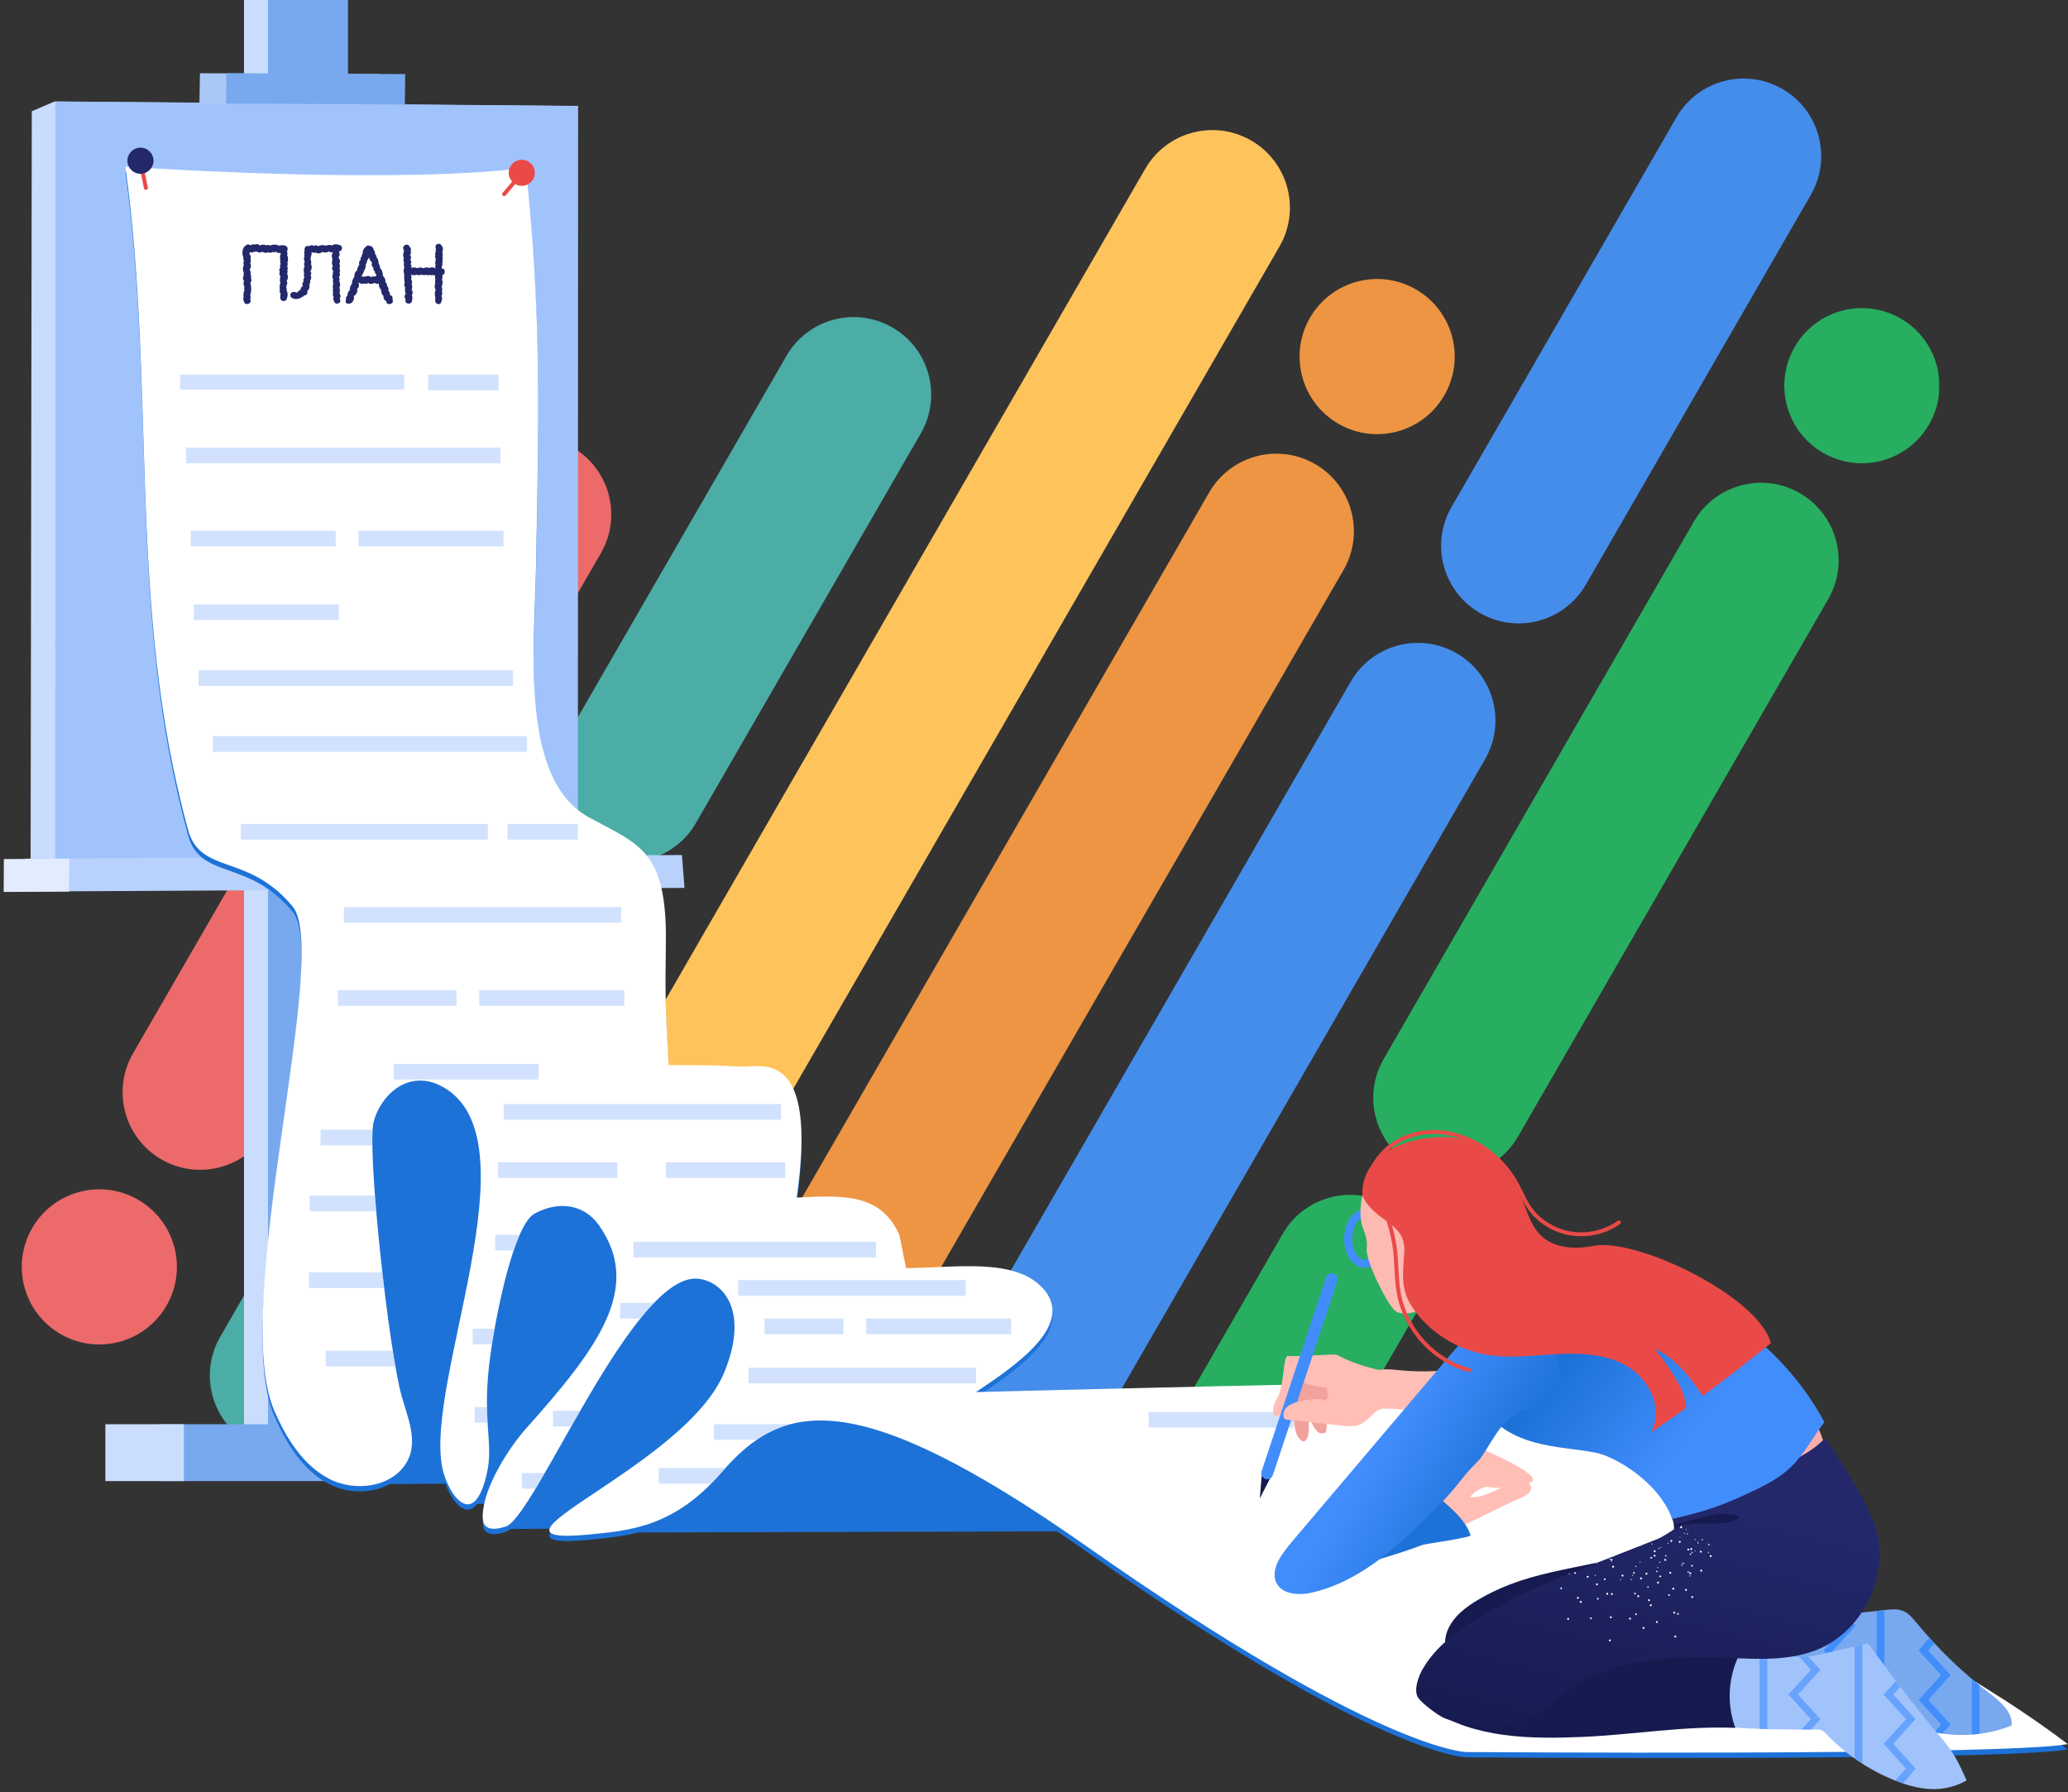 <svg width="517" height="448" viewBox="0 0 517 448" fill="none" xmlns="http://www.w3.org/2000/svg">
	<rect x="0" y="0" width="517" height="448" fill="#333333" stroke="none"/>
	<mask id="mask0" mask-type="alpha" maskUnits="userSpaceOnUse" x="1" y="0" width="484" height="370">
		<rect x="1" width="484" height="370" fill="#F0F8FF"/>
	</mask>
	<g mask="url(#mask0)">
		<path d="M354.288 327.764C359.642 318.489 356.465 306.63 347.19 301.276V301.276C337.916 295.921 326.057 299.099 320.702 308.373L243.14 442.715C237.785 451.99 240.963 463.849 250.237 469.203V469.203C259.512 474.558 271.371 471.38 276.725 462.106L354.288 327.764Z" fill="#27AE60"/>
		<path d="M457.06 149.761C462.414 140.486 459.237 128.627 449.962 123.273V123.273C440.688 117.918 428.829 121.096 423.474 130.37L345.912 264.712C340.557 273.987 343.735 285.846 353.009 291.2V291.2C362.284 296.555 374.143 293.377 379.497 284.103L457.06 149.761Z" fill="#27AE60"/>
		<path d="M482.265 106.099C487.62 96.825 484.442 84.966 475.168 79.611V79.611C465.893 74.257 454.034 77.434 448.68 86.709V86.709C443.325 95.983 446.503 107.842 455.777 113.197V113.197C465.052 118.551 476.911 115.374 482.265 106.099V106.099Z" fill="#27AE60"/>
		<path d="M361.079 98.826C366.433 89.551 363.256 77.692 353.981 72.338V72.338C344.707 66.983 332.848 70.161 327.493 79.435V79.435C322.139 88.709 325.316 100.568 334.591 105.923V105.923C343.865 111.278 355.724 108.1 361.079 98.826V98.826Z" fill="#ED9543"/>
		<path d="M41.627 326.369C46.981 317.095 43.804 305.236 34.529 299.881V299.881C25.255 294.527 13.396 297.704 8.041 306.979V306.979C2.687 316.253 5.865 328.112 15.139 333.467V333.467C24.413 338.821 36.272 335.644 41.627 326.369V326.369Z" fill="#EC6A6A"/>
		<path d="M371.261 189.784C376.616 180.509 373.438 168.65 364.164 163.296V163.296C354.889 157.941 343.03 161.119 337.676 170.393L196.124 415.567C190.77 424.842 193.947 436.701 203.222 442.055V442.055C212.496 447.41 224.355 444.232 229.71 434.958L371.261 189.784Z" fill="#458DEB"/>
		<path d="M452.698 48.725C458.053 39.45 454.875 27.591 445.601 22.237V22.237C436.326 16.882 424.467 20.06 419.113 29.334L362.88 126.732C357.525 136.006 360.703 147.865 369.977 153.22V153.22C379.252 158.575 391.111 155.397 396.465 146.123L452.698 48.725Z" fill="#458DEB"/>
		<path d="M230.202 108.342C235.557 99.067 232.379 87.208 223.105 81.854V81.854C213.83 76.499 201.971 79.677 196.617 88.951L140.384 186.349C135.03 195.623 138.207 207.483 147.482 212.837V212.837C156.756 218.192 168.615 215.014 173.97 205.74L230.202 108.342Z" fill="#4CACA6"/>
		<path d="M335.873 142.487C341.228 133.213 338.05 121.353 328.776 115.999V115.999C319.502 110.644 307.642 113.822 302.288 123.096L149.102 388.422C143.748 397.696 146.925 409.555 156.2 414.91V414.91C165.474 420.264 177.333 417.087 182.688 407.812L335.873 142.487Z" fill="#ED9543"/>
		<path d="M319.88 61.603C325.234 52.329 322.057 40.47 312.782 35.115V35.115C303.508 29.761 291.649 32.938 286.294 42.213L102.084 361.275C96.729 370.549 99.907 382.408 109.181 387.763V387.763C118.455 393.118 130.315 389.94 135.669 380.665L319.88 61.603Z" fill="#FFC35C"/>
		<path d="M148.761 249.402C154.116 240.128 150.938 228.269 141.664 222.914V222.914C132.389 217.56 120.53 220.737 115.176 230.012L55.065 334.127C49.71 343.401 52.888 355.26 62.162 360.615V360.615C71.437 365.969 83.296 362.792 88.65 353.517L148.761 249.402Z" fill="#4CACA6"/>
		<path d="M150.215 138.292C155.57 129.018 152.392 117.159 143.118 111.804V111.804C133.843 106.449 121.984 109.627 116.63 118.901L33.25 263.319C27.896 272.593 31.073 284.453 40.348 289.807V289.807C49.622 295.162 61.481 291.984 66.836 282.71L150.215 138.292Z" fill="#EC6A6A"/>
	</g>
	<path d="M138.317 211.746L7.638 221.963L7.946 27.817L13.556 25.397L138.432 26.474L138.317 211.746Z" fill="#C8DCFD"/>
	<path d="M87 0H66V357H87V0Z" fill="#78A9EF"/>
	<path d="M67 0H61V357H67V0Z" fill="#CADDFD"/>
	<path d="M144.475 211.746L13.796 221.963L13.849 25.348L144.527 26.474L144.475 211.746Z" fill="#A1C3FC"/>
	<path d="M94.543 26.119L49.854 25.898L49.987 18.303L94.616 18.524L94.543 26.119Z" fill="#A9C8F5"/>
	<path d="M171.124 221.938L6.917 222.852L6.28 214.63L170.487 213.716L171.124 221.938Z" fill="#B8D1FD"/>
	<path d="M17.26 222.862L0.918 222.952L0.965 214.731L17.308 214.64L17.26 222.862Z" fill="#E2ECFE"/>
	<path d="M113.052 356H39.786V370.212H113.052V356Z" fill="#78A9EF"/>
	<path d="M45.966 356H26.34V370.212H45.966V356Z" fill="#CADDFD"/>
	<path d="M93.621 370.989L115.608 370.821L117.503 375.909L128.204 375.951L123.822 382.226L141.014 382.079L153.983 383.067L339.419 382.573C339.419 382.573 273.622 358.836 237.058 348.958C229.638 346.954 238.198 328.561 230.806 326.453C222.344 324.041 200.973 326.609 193.048 322.785C163.823 308.686 145.992 276.268 114.8 267.316C104.642 264.4 91.321 269.073 84.892 277.459C81.543 281.828 82.436 295.446 82.188 300.946C81.054 326.234 93.621 370.989 93.621 370.989Z" fill="#1D72D8"/>
	<path d="M101.219 26.119L56.531 25.898L56.604 18.303L101.293 18.524L101.219 26.119Z" fill="#78A9EF"/>
	<path d="M348.194 347.034C323.811 347.22 243.98 349.301 243.98 349.301C254.369 342.397 268.404 332.618 261.087 323.778C254.173 315.427 238.434 318.307 226.518 318.3L224.84 310.009C220.18 299.587 210.8 300.083 199.183 300.682C204.52 263.075 190.521 268.15 185.085 267.929C178.754 267.671 180.184 267.581 167.139 267.581C166.373 252.547 166.233 250.725 166.457 237.311C166.854 213.636 159.615 212.439 147.175 205.599C129.965 196.137 133.598 163.505 133.978 143.875C134.703 106.386 135.443 80.531 131.442 43.249C101.308 47.21 43.869 43.828 31.358 43C39.145 100.457 31.729 152.738 46.989 208.677C50.11 220.118 61.91 214.42 73.123 227.871C82.955 239.665 57.253 328.089 68.594 354.008C71.558 360.781 75.679 367.525 82.234 370.947C88.789 374.369 98.219 373.108 101.787 366.633C104.933 360.924 101.186 354.307 99.822 347.933C96.248 331.23 91.9 288.304 93.368 281.953C94.835 275.603 101.803 268.208 110.529 272.919C134.522 285.873 105.665 347.16 110.685 368.689C112.163 375.027 118.383 383.948 121.674 369.82C123.568 361.689 120.274 356.762 122.606 339.973C124.086 329.322 128.515 307.487 133.647 304.689C139.643 301.419 146.033 302.298 149.782 307.653C160.615 323.124 149.782 337.993 131.572 358.339C127.019 363.426 120.757 373.406 120.676 380.233C120.658 381.756 120.858 384.697 126.426 382.912C133.802 380.547 158.288 319.105 174.615 320.97C180.781 321.674 187.433 328.979 181.024 344.462C171.222 368.142 114.836 387.985 147.306 384.894C157.691 383.905 168.665 382.945 180.438 369.322C195.406 352.001 213.183 346.772 271.672 387.86C344.857 439.271 366.615 439.271 366.615 439.271C366.615 439.271 500.129 440.26 516.942 437.294C488.326 415.592 460.57 405.656 441.063 384.937C405.661 347.337 366.1 346.898 348.194 347.034Z" fill="#1D72D8"/>
	<path d="M348.194 345.702C323.811 345.888 243.98 347.969 243.98 347.969C254.369 341.065 268.404 331.286 261.087 322.446C254.173 314.095 238.434 316.975 226.518 316.968L224.84 308.677C220.18 298.255 210.8 298.751 199.183 299.35C204.52 261.743 190.521 266.818 185.085 266.597C178.754 266.339 180.184 266.249 167.139 266.249C166.373 251.215 166.233 249.393 166.457 235.979C166.854 212.304 159.615 211.107 147.175 204.267C129.965 194.805 133.598 162.173 133.978 142.543C134.703 105.054 135.443 79.199 131.442 41.917C101.308 45.878 43.869 42.495 31.358 41.668C39.145 99.125 31.729 151.406 46.989 207.345C50.11 218.786 61.91 213.088 73.123 226.539C82.955 238.333 57.253 326.757 68.594 352.676C71.558 359.449 75.679 366.193 82.234 369.615C88.789 373.037 98.219 371.776 101.787 365.301C104.933 359.592 101.186 352.975 99.822 346.601C96.248 329.898 91.9 286.972 93.368 280.621C94.835 274.271 101.803 266.876 110.529 271.587C134.522 284.541 105.665 345.828 110.685 367.357C112.163 373.694 118.383 382.616 121.674 368.488C123.568 360.357 120.274 355.43 122.606 338.641C124.086 327.99 128.515 306.155 133.647 303.357C139.643 300.087 146.033 300.966 149.782 306.321C160.615 321.792 149.782 336.661 131.572 357.007C127.019 362.094 120.757 372.074 120.676 378.901C120.658 380.424 120.858 383.365 126.426 381.58C133.802 379.215 158.288 317.773 174.615 319.638C180.781 320.342 187.433 327.647 181.024 343.129C171.222 366.81 114.836 386.653 147.306 383.562C157.691 382.573 168.665 381.613 180.438 367.99C195.406 350.669 213.183 345.44 271.672 386.528C344.857 437.939 366.615 437.939 366.615 437.939C366.615 437.939 500.129 438.928 516.942 435.962C488.326 414.26 460.57 404.324 441.063 383.605C405.661 346.005 366.1 345.566 348.194 345.702Z" fill="white"/>
	<path d="M71.842 65.603C71.898 65.729 71.926 65.876 71.926 66.044C71.926 66.254 71.877 66.443 71.779 66.611C71.891 66.765 71.947 66.926 71.947 67.094C71.947 67.262 71.905 67.409 71.821 67.535C71.877 67.633 71.905 67.752 71.905 67.892C71.905 68.088 71.856 68.256 71.758 68.396C71.898 68.592 71.968 68.858 71.968 69.194C71.968 69.642 71.863 69.985 71.653 70.223C71.765 70.405 71.821 70.587 71.821 70.769C71.821 70.993 71.751 71.175 71.611 71.315C71.625 71.371 71.632 71.455 71.632 71.567C71.632 71.679 71.611 71.791 71.569 71.903C71.653 72.043 71.695 72.197 71.695 72.365C71.695 72.505 71.681 72.61 71.653 72.68C71.821 72.862 71.905 73.191 71.905 73.667C71.905 74.017 71.856 74.269 71.758 74.423C71.744 74.675 71.653 74.878 71.485 75.032C71.317 75.186 71.121 75.263 70.897 75.263C70.715 75.263 70.54 75.2 70.372 75.074C70.162 74.906 70.057 74.675 70.057 74.381C70.057 74.003 70.099 73.681 70.183 73.415C70.001 73.233 69.91 73.016 69.91 72.764C69.91 72.638 69.938 72.519 69.994 72.407C69.938 72.309 69.91 72.141 69.91 71.903C69.91 71.693 69.924 71.469 69.952 71.231C69.994 70.993 70.043 70.825 70.099 70.727C70.015 70.573 69.973 70.328 69.973 69.992C69.973 69.516 70.043 69.201 70.183 69.047C70.085 69.019 70.001 68.942 69.931 68.816C69.875 68.676 69.847 68.529 69.847 68.375C69.847 68.263 69.882 68.123 69.952 67.955C69.868 67.801 69.826 67.647 69.826 67.493C69.826 67.241 69.91 67.045 70.078 66.905C70.036 66.779 70.015 66.646 70.015 66.506C70.015 66.296 70.064 66.121 70.162 65.981C70.078 65.757 70.036 65.575 70.036 65.435C70.036 65.295 70.064 65.176 70.12 65.078C70.036 64.868 69.994 64.623 69.994 64.343C69.994 63.993 70.064 63.699 70.204 63.461C70.134 63.307 70.092 63.216 70.078 63.188C69.98 63.23 69.875 63.251 69.763 63.251C69.497 63.251 69.273 63.146 69.091 62.936C68.923 63.006 68.748 63.041 68.566 63.041C68.398 63.041 68.286 63.02 68.23 62.978C68.048 63.104 67.817 63.167 67.537 63.167C67.355 63.167 67.18 63.132 67.012 63.062C66.858 63.146 66.676 63.188 66.466 63.188C66.102 63.188 65.836 63.097 65.668 62.915C65.36 63.055 65.115 63.125 64.933 63.125C64.723 63.125 64.443 63.034 64.093 62.852C63.953 62.922 63.827 62.957 63.715 62.957C63.659 62.957 63.575 62.943 63.463 62.915C63.323 63.055 63.169 63.125 63.001 63.125C62.931 63.125 62.833 63.118 62.707 63.104C62.595 63.076 62.497 63.055 62.413 63.041L62.371 63.545C62.469 63.629 62.546 63.734 62.602 63.86C62.658 63.986 62.686 64.112 62.686 64.238C62.686 64.378 62.658 64.497 62.602 64.595C62.672 64.735 62.707 64.896 62.707 65.078C62.707 65.33 62.658 65.568 62.56 65.792C62.672 65.988 62.728 66.198 62.728 66.422C62.728 66.786 62.623 67.094 62.413 67.346C62.483 67.444 62.539 67.577 62.581 67.745C62.637 67.913 62.665 68.081 62.665 68.249C62.665 68.417 62.651 68.529 62.623 68.585C62.735 68.739 62.791 68.914 62.791 69.11C62.791 69.25 62.763 69.369 62.707 69.467C62.805 69.649 62.854 69.838 62.854 70.034C62.854 70.3 62.756 70.545 62.56 70.769C62.714 71.147 62.791 71.637 62.791 72.239C62.791 72.813 62.707 73.352 62.539 73.856C62.623 73.982 62.665 74.122 62.665 74.276C62.665 74.43 62.623 74.591 62.539 74.759C62.623 74.927 62.665 75.081 62.665 75.221C62.665 75.445 62.567 75.634 62.371 75.788C62.189 75.928 61.979 75.998 61.741 75.998C61.545 75.998 61.37 75.942 61.216 75.83C61.076 75.704 60.992 75.522 60.964 75.284C60.866 75.13 60.817 74.955 60.817 74.759C60.817 74.577 60.852 74.437 60.922 74.339C60.88 74.227 60.859 74.073 60.859 73.877C60.859 73.639 60.88 73.387 60.922 73.121C60.978 72.855 61.041 72.645 61.111 72.491C61.069 72.365 61.048 72.239 61.048 72.113C61.048 71.945 61.069 71.791 61.111 71.651C60.957 71.441 60.88 71.175 60.88 70.853C60.88 70.713 60.915 70.468 60.985 70.118C60.817 69.95 60.733 69.747 60.733 69.509C60.733 69.285 60.796 69.103 60.922 68.963C60.894 68.907 60.88 68.809 60.88 68.669C60.88 68.515 60.915 68.375 60.985 68.249C60.817 67.927 60.733 67.584 60.733 67.22C60.733 66.87 60.81 66.548 60.964 66.254C60.894 66.114 60.859 65.96 60.859 65.792C60.859 65.61 60.901 65.393 60.985 65.141C60.873 64.987 60.817 64.812 60.817 64.616C60.817 64.49 60.831 64.399 60.859 64.343C60.691 63.965 60.607 63.566 60.607 63.146C60.607 62.712 60.691 62.334 60.859 62.012C61.041 61.676 61.237 61.466 61.447 61.382C61.615 61.2 61.825 61.109 62.077 61.109C62.315 61.109 62.511 61.193 62.665 61.361C62.833 61.165 63.05 61.067 63.316 61.067C63.4 61.067 63.526 61.095 63.694 61.151C63.848 61.067 64.009 61.025 64.177 61.025C64.345 61.025 64.506 61.06 64.66 61.13C64.828 61.2 64.94 61.291 64.996 61.403C65.206 61.235 65.5 61.151 65.878 61.151C66.144 61.151 66.375 61.207 66.571 61.319C66.711 61.249 66.837 61.214 66.949 61.214C67.173 61.214 67.355 61.284 67.495 61.424C67.733 61.242 68.104 61.151 68.608 61.151C69.126 61.151 69.532 61.249 69.826 61.445C70.078 61.333 70.344 61.277 70.624 61.277C70.946 61.277 71.205 61.333 71.401 61.445C71.569 61.501 71.695 61.606 71.779 61.76C71.877 61.9 71.926 62.054 71.926 62.222C71.926 62.418 71.863 62.593 71.737 62.747C71.821 63.013 71.863 63.237 71.863 63.419C71.863 63.559 71.842 63.706 71.8 63.86C71.94 64.098 72.01 64.399 72.01 64.763C72.01 65.099 71.954 65.379 71.842 65.603Z" fill="#23286B"/>
	<path d="M75.446 74.276C75.278 74.416 75.054 74.528 74.774 74.612C74.508 74.696 74.235 74.738 73.955 74.738C73.605 74.738 73.367 74.682 73.241 74.57C73.045 74.542 72.884 74.451 72.758 74.297C72.646 74.129 72.59 73.947 72.59 73.751C72.59 73.527 72.667 73.345 72.821 73.205C72.989 73.037 73.192 72.953 73.43 72.953C73.654 72.953 73.934 73.03 74.27 73.184C74.41 72.876 74.69 72.638 75.11 72.47C75.124 72.274 75.187 72.078 75.299 71.882C75.411 71.686 75.558 71.546 75.74 71.462C75.642 71.322 75.593 71.175 75.593 71.021C75.593 70.783 75.684 70.601 75.866 70.475C75.852 70.419 75.845 70.328 75.845 70.202C75.845 69.81 75.943 69.495 76.139 69.257C76.013 69.131 75.95 68.97 75.95 68.774C75.95 68.592 75.992 68.473 76.076 68.417C75.978 68.235 75.929 67.983 75.929 67.661C75.929 67.143 76.013 66.779 76.181 66.569C76.069 66.415 76.013 66.24 76.013 66.044C76.013 65.806 76.083 65.617 76.223 65.477C76.153 65.393 76.097 65.281 76.055 65.141C76.013 64.987 75.992 64.833 75.992 64.679C75.992 64.441 76.034 64.259 76.118 64.133C76.076 64.021 76.055 63.916 76.055 63.818C76.055 63.678 76.083 63.559 76.139 63.461C76.069 63.321 76.034 63.181 76.034 63.041C76.034 62.901 76.083 62.747 76.181 62.579C76.139 62.467 76.118 62.369 76.118 62.285C76.118 62.061 76.195 61.872 76.349 61.718C76.517 61.55 76.713 61.466 76.937 61.466C77.063 61.466 77.175 61.494 77.273 61.55C77.441 61.382 77.672 61.298 77.966 61.298C78.19 61.298 78.365 61.361 78.491 61.487C78.645 61.375 78.806 61.319 78.974 61.319C79.212 61.319 79.401 61.403 79.541 61.571C79.835 61.375 80.213 61.277 80.675 61.277C81.011 61.277 81.298 61.326 81.536 61.424C81.774 61.284 82.033 61.214 82.313 61.214C82.593 61.214 82.803 61.277 82.943 61.403C83.153 61.179 83.482 61.067 83.93 61.067C84.364 61.067 84.763 61.158 85.127 61.34C85.379 61.508 85.505 61.732 85.505 62.012C85.505 62.236 85.428 62.432 85.274 62.6C85.134 62.754 84.945 62.831 84.707 62.831C84.833 63.055 84.896 63.293 84.896 63.545C84.896 63.811 84.805 64.105 84.623 64.427C84.735 64.539 84.826 64.672 84.896 64.826C84.966 64.98 85.001 65.148 85.001 65.33C85.001 65.526 84.945 65.722 84.833 65.918C84.931 66.086 84.98 66.303 84.98 66.569C84.98 66.793 84.938 66.961 84.854 67.073C84.952 67.213 85.001 67.416 85.001 67.682C85.001 67.892 84.959 68.074 84.875 68.228C84.959 68.326 85.001 68.452 85.001 68.606C85.001 68.844 84.91 69.04 84.728 69.194C84.84 69.376 84.896 69.593 84.896 69.845C84.896 69.957 84.868 70.111 84.812 70.307C84.868 70.363 84.917 70.475 84.959 70.643C85.001 70.797 85.022 70.958 85.022 71.126C85.022 71.518 84.959 71.756 84.833 71.84C84.931 72.078 84.98 72.351 84.98 72.659C84.98 72.939 84.945 73.177 84.875 73.373C85.043 73.541 85.127 73.751 85.127 74.003C85.127 74.227 85.064 74.451 84.938 74.675C85.036 74.829 85.085 74.99 85.085 75.158C85.085 75.368 85.001 75.543 84.833 75.683C84.665 75.823 84.469 75.893 84.245 75.893C84.049 75.893 83.881 75.837 83.741 75.725C83.615 75.599 83.531 75.424 83.489 75.2C83.377 75.06 83.321 74.857 83.321 74.591C83.321 74.423 83.356 74.29 83.426 74.192C83.356 74.136 83.3 74.052 83.258 73.94C83.216 73.814 83.195 73.688 83.195 73.562C83.195 73.408 83.23 73.282 83.3 73.184C83.244 73.086 83.216 72.918 83.216 72.68C83.216 72.428 83.237 72.239 83.279 72.113C83.223 71.945 83.195 71.756 83.195 71.546C83.195 71.238 83.251 71.035 83.363 70.937C83.265 70.797 83.216 70.58 83.216 70.286C83.216 70.118 83.237 69.971 83.279 69.845C83.153 69.649 83.09 69.39 83.09 69.068C83.09 68.83 83.139 68.641 83.237 68.501C83.209 68.389 83.195 68.298 83.195 68.228C83.195 68.046 83.244 67.885 83.342 67.745C83.244 67.689 83.167 67.598 83.111 67.472C83.055 67.346 83.027 67.213 83.027 67.073C83.027 66.821 83.097 66.625 83.237 66.485C83.167 66.401 83.104 66.275 83.048 66.107C83.006 65.925 82.985 65.743 82.985 65.561C82.985 65.253 83.041 65.029 83.153 64.889C83.027 64.595 82.964 64.294 82.964 63.986C82.964 63.608 83.055 63.286 83.237 63.02C83.111 63.062 82.985 63.083 82.859 63.083C82.621 63.083 82.425 62.999 82.271 62.831C82.075 63.013 81.739 63.104 81.263 63.104C80.913 63.104 80.689 63.055 80.591 62.957C80.311 63.209 79.989 63.335 79.625 63.335C79.345 63.335 79.107 63.258 78.911 63.104C78.785 63.16 78.645 63.188 78.491 63.188C78.267 63.188 78.078 63.118 77.924 62.978L77.861 63.083C77.903 63.181 77.924 63.293 77.924 63.419C77.924 63.643 77.854 63.832 77.714 63.986C77.728 64.028 77.735 64.098 77.735 64.196C77.735 64.406 77.686 64.567 77.588 64.679C77.616 64.763 77.658 64.896 77.714 65.078C77.784 65.26 77.819 65.428 77.819 65.582C77.819 65.722 77.791 65.869 77.735 66.023C77.861 66.191 77.924 66.443 77.924 66.779C77.924 66.989 77.889 67.192 77.819 67.388C77.763 67.584 77.679 67.731 77.567 67.829C77.735 67.955 77.819 68.116 77.819 68.312C77.819 68.466 77.763 68.641 77.651 68.837C77.749 69.019 77.798 69.215 77.798 69.425C77.798 69.691 77.707 69.922 77.525 70.118C77.553 70.23 77.567 70.321 77.567 70.391C77.567 70.601 77.483 70.86 77.315 71.168C77.371 71.266 77.399 71.399 77.399 71.567C77.399 71.805 77.336 72.043 77.21 72.281C77.098 72.505 76.958 72.666 76.79 72.764C76.832 72.862 76.853 72.967 76.853 73.079C76.853 73.303 76.769 73.492 76.601 73.646C76.433 73.8 76.23 73.863 75.992 73.835C75.838 74.101 75.656 74.248 75.446 74.276Z" fill="#23286B"/>
	<path d="M97.488 73.751C97.488 73.751 97.607 73.8 97.845 73.898C98.097 73.996 98.195 74.325 98.139 74.885C98.195 74.997 98.223 75.123 98.223 75.263C98.223 75.487 98.132 75.669 97.95 75.809C97.768 75.949 97.558 76.019 97.32 76.019C97.11 76.019 96.928 75.956 96.774 75.83C96.634 75.69 96.564 75.494 96.564 75.242C96.41 75.214 96.249 75.095 96.081 74.885C95.927 74.661 95.85 74.437 95.85 74.213C95.85 74.157 95.864 74.073 95.892 73.961C95.752 73.891 95.626 73.751 95.514 73.541C95.416 73.317 95.346 73.086 95.304 72.848C95.262 72.61 95.248 72.442 95.262 72.344C95.08 72.26 94.933 72.057 94.821 71.735C94.723 71.399 94.688 71.112 94.716 70.874C94.618 70.916 94.499 70.937 94.359 70.937C94.079 70.937 93.82 70.853 93.582 70.685C93.4 70.867 93.127 70.958 92.763 70.958C92.427 70.958 92.189 70.874 92.049 70.706C91.867 70.86 91.671 70.937 91.461 70.937C91.293 70.937 91.16 70.902 91.062 70.832C90.964 70.902 90.817 70.937 90.621 70.937C90.453 70.937 90.285 70.909 90.117 70.853C89.949 70.797 89.816 70.72 89.718 70.622C89.704 70.622 89.669 70.636 89.613 70.664C89.697 70.93 89.739 71.168 89.739 71.378C89.739 71.7 89.578 71.98 89.256 72.218C89.312 72.33 89.34 72.463 89.34 72.617C89.34 72.925 89.235 73.219 89.025 73.499C88.815 73.779 88.612 73.933 88.416 73.961C88.472 74.087 88.5 74.234 88.5 74.402C88.5 74.78 88.374 75.13 88.122 75.452C87.87 75.76 87.562 75.914 87.198 75.914C87.1 75.914 87.023 75.907 86.967 75.893C86.785 75.893 86.645 75.837 86.547 75.725C86.449 75.613 86.4 75.466 86.4 75.284C86.4 75.158 86.435 75.011 86.505 74.843C86.491 74.787 86.484 74.703 86.484 74.591C86.484 74.311 86.624 74.066 86.904 73.856C86.89 73.814 86.883 73.751 86.883 73.667C86.883 73.457 86.932 73.247 87.03 73.037C87.142 72.813 87.282 72.666 87.45 72.596C87.436 72.568 87.429 72.505 87.429 72.407C87.429 72.169 87.485 71.896 87.597 71.588C87.709 71.266 87.835 71.084 87.975 71.042C87.947 70.426 88.15 69.803 88.584 69.173C88.584 68.851 88.633 68.55 88.731 68.27C88.829 67.976 89.004 67.766 89.256 67.64C89.27 67.374 89.333 67.108 89.445 66.842C89.557 66.576 89.683 66.352 89.823 66.17C89.781 66.016 89.76 65.876 89.76 65.75C89.76 65.554 89.795 65.4 89.865 65.288C89.949 65.162 90.04 65.085 90.138 65.057C90.124 65.001 90.117 64.917 90.117 64.805C90.117 64.497 90.229 64.252 90.453 64.07L90.432 63.944C90.432 63.734 90.516 63.545 90.684 63.377C90.67 63.321 90.663 63.244 90.663 63.146C90.663 62.894 90.726 62.642 90.852 62.39C90.978 62.138 91.118 61.97 91.272 61.886C91.524 61.536 91.79 61.361 92.07 61.361C92.196 61.361 92.357 61.403 92.553 61.487C92.959 61.501 93.253 61.816 93.435 62.432C93.561 62.586 93.652 62.768 93.708 62.978C93.764 63.174 93.785 63.356 93.771 63.524C93.897 63.608 93.988 63.72 94.044 63.86C94.114 64 94.142 64.147 94.128 64.301C94.268 64.427 94.387 64.623 94.485 64.889C94.597 65.155 94.653 65.407 94.653 65.645C94.653 65.757 94.646 65.834 94.632 65.876C94.73 65.974 94.814 66.114 94.884 66.296C94.968 66.478 95.01 66.646 95.01 66.8C95.01 66.884 95.003 66.947 94.989 66.989C95.171 67.115 95.318 67.311 95.43 67.577C95.556 67.843 95.64 68.109 95.682 68.375C95.738 68.627 95.752 68.802 95.724 68.9C95.752 68.942 95.829 69.047 95.955 69.215C96.081 69.369 96.179 69.53 96.249 69.698C96.319 69.852 96.354 69.999 96.354 70.139C96.354 70.265 96.34 70.356 96.312 70.412C96.368 70.482 96.431 70.566 96.501 70.664C96.571 70.748 96.627 70.825 96.669 70.895C96.711 70.965 96.732 71.049 96.732 71.147C96.732 71.245 96.725 71.315 96.711 71.357C96.823 71.469 96.921 71.616 97.005 71.798C97.089 71.98 97.131 72.155 97.131 72.323C97.131 72.463 97.103 72.568 97.047 72.638C97.201 72.75 97.32 72.911 97.404 73.121C97.488 73.331 97.516 73.541 97.488 73.751ZM93.624 69.194C93.652 69.11 93.715 69.061 93.813 69.047C93.911 69.019 93.995 69.026 94.065 69.068C94.037 68.984 94.023 68.921 94.023 68.879C94.023 68.767 94.051 68.683 94.107 68.627C93.981 68.529 93.876 68.403 93.792 68.249C93.722 68.095 93.694 67.941 93.708 67.787C93.61 67.759 93.519 67.689 93.435 67.577C93.365 67.451 93.33 67.318 93.33 67.178C93.33 67.136 93.344 67.059 93.372 66.947C93.078 66.765 92.931 66.492 92.931 66.128C92.931 65.988 92.952 65.827 92.994 65.645C92.98 65.631 92.945 65.603 92.889 65.561C92.833 65.505 92.812 65.421 92.826 65.309C92.546 65.225 92.413 65.001 92.427 64.637C92.315 64.581 92.224 64.476 92.154 64.322C92.182 64.644 92.056 64.896 91.776 65.078C91.79 65.232 91.762 65.407 91.692 65.603C91.622 65.799 91.538 65.946 91.44 66.044C91.454 66.1 91.461 66.191 91.461 66.317C91.461 66.639 91.328 67.066 91.062 67.598C90.992 67.752 90.936 67.892 90.894 68.018C90.838 68.158 90.775 68.298 90.705 68.438C90.649 68.578 90.572 68.683 90.474 68.753C90.474 68.893 90.446 69.019 90.39 69.131L90.558 69.11C90.698 69.11 90.803 69.145 90.873 69.215C90.915 69.145 90.999 69.11 91.125 69.11C91.209 69.11 91.272 69.131 91.314 69.173C91.482 69.047 91.692 68.984 91.944 68.984C92.126 68.984 92.294 69.012 92.448 69.068C92.602 69.124 92.728 69.201 92.826 69.299C92.966 69.145 93.113 69.068 93.267 69.068C93.365 69.068 93.484 69.11 93.624 69.194Z" fill="#23286B"/>
	<path d="M110.411 66.632C110.453 66.716 110.474 66.786 110.474 66.842C110.474 66.912 110.46 66.975 110.432 67.031C110.418 67.073 110.404 67.101 110.39 67.115C110.67 67.115 110.873 67.185 110.999 67.325C111.125 67.465 111.188 67.647 111.188 67.871C111.188 68.095 111.125 68.305 110.999 68.501C110.873 68.683 110.726 68.767 110.558 68.753C110.6 68.851 110.621 69.012 110.621 69.236C110.621 69.586 110.565 69.796 110.453 69.866C110.579 70.006 110.642 70.258 110.642 70.622C110.642 70.832 110.614 71.035 110.558 71.231C110.516 71.413 110.453 71.539 110.369 71.609C110.495 71.749 110.558 71.994 110.558 72.344C110.558 72.568 110.523 72.715 110.453 72.785C110.523 72.925 110.558 73.086 110.558 73.268C110.558 73.59 110.495 73.849 110.369 74.045C110.481 74.227 110.537 74.416 110.537 74.612C110.537 74.794 110.502 74.927 110.432 75.011C110.418 75.277 110.341 75.515 110.201 75.725C110.061 75.921 109.872 76.019 109.634 76.019C109.536 76.019 109.403 75.984 109.235 75.914C108.941 75.774 108.794 75.459 108.794 74.969C108.794 74.717 108.815 74.5 108.857 74.318C108.759 74.066 108.71 73.779 108.71 73.457C108.71 73.079 108.78 72.743 108.92 72.449C108.752 72.197 108.668 71.889 108.668 71.525C108.668 71.231 108.731 71.014 108.857 70.874C108.801 70.818 108.773 70.664 108.773 70.412C108.773 70.174 108.801 70.02 108.857 69.95C108.787 69.712 108.752 69.39 108.752 68.984C108.752 68.858 108.759 68.781 108.773 68.753C108.661 68.809 108.57 68.837 108.5 68.837C108.36 68.837 108.255 68.788 108.185 68.69C108.059 68.774 107.94 68.816 107.828 68.816C107.702 68.816 107.583 68.767 107.471 68.669C107.303 68.753 107.128 68.795 106.946 68.795C106.778 68.795 106.638 68.753 106.526 68.669C106.386 68.725 106.197 68.753 105.959 68.753C105.693 68.753 105.504 68.718 105.392 68.648C105.14 68.732 104.909 68.774 104.699 68.774C104.503 68.774 104.342 68.732 104.216 68.648C103.978 68.746 103.74 68.795 103.502 68.795C103.236 68.795 102.97 68.725 102.704 68.585C102.816 68.753 102.872 68.97 102.872 69.236C102.872 69.446 102.844 69.642 102.788 69.824C102.942 70.048 103.019 70.272 103.019 70.496C103.019 70.664 102.977 70.846 102.893 71.042C103.005 71.224 103.061 71.455 103.061 71.735C103.061 72.001 103.012 72.204 102.914 72.344C103.082 72.68 103.166 72.953 103.166 73.163C103.166 73.359 103.096 73.576 102.956 73.814C103.054 73.982 103.103 74.234 103.103 74.57C103.103 74.794 103.068 74.969 102.998 75.095C102.998 75.347 102.921 75.543 102.767 75.683C102.613 75.823 102.424 75.893 102.2 75.893C101.962 75.893 101.759 75.83 101.591 75.704C101.423 75.564 101.339 75.382 101.339 75.158C101.339 75.06 101.36 74.948 101.402 74.822C101.234 74.612 101.15 74.374 101.15 74.108C101.15 73.968 101.178 73.842 101.234 73.73C101.29 73.604 101.367 73.513 101.465 73.457C101.409 73.359 101.353 73.198 101.297 72.974C101.255 72.736 101.234 72.519 101.234 72.323C101.234 72.057 101.269 71.889 101.339 71.819C101.255 71.763 101.185 71.672 101.129 71.546C101.087 71.42 101.066 71.287 101.066 71.147C101.066 70.937 101.115 70.769 101.213 70.643C101.115 70.433 101.066 70.216 101.066 69.992C101.066 69.88 101.073 69.796 101.087 69.74C101.045 69.586 101.024 69.432 101.024 69.278C101.024 69.096 101.045 68.914 101.087 68.732C100.975 68.438 100.919 68.095 100.919 67.703C100.919 67.311 100.982 67.052 101.108 66.926C101.01 66.73 100.961 66.492 100.961 66.212C100.961 65.974 100.989 65.792 101.045 65.666C100.933 65.512 100.877 65.309 100.877 65.057C100.877 64.847 100.905 64.679 100.961 64.553C100.919 64.469 100.877 64.35 100.835 64.196C100.807 64.042 100.793 63.888 100.793 63.734C100.793 63.398 100.863 63.153 101.003 62.999C100.947 62.887 100.919 62.803 100.919 62.747C100.919 62.663 100.947 62.593 101.003 62.537C100.849 62.369 100.772 62.187 100.772 61.991C100.772 61.767 100.87 61.571 101.066 61.403C101.262 61.235 101.479 61.151 101.717 61.151C101.871 61.151 102.011 61.2 102.137 61.298C102.277 61.396 102.375 61.55 102.431 61.76C102.641 61.942 102.746 62.152 102.746 62.39C102.746 62.502 102.711 62.628 102.641 62.768C102.711 62.852 102.746 62.971 102.746 63.125C102.746 63.251 102.718 63.37 102.662 63.482C102.606 63.594 102.543 63.671 102.473 63.713C102.669 63.881 102.767 64.098 102.767 64.364C102.767 64.588 102.69 64.777 102.536 64.931C102.718 65.099 102.809 65.288 102.809 65.498C102.809 65.652 102.76 65.827 102.662 66.023C102.802 66.205 102.872 66.415 102.872 66.653C102.872 66.821 102.844 66.94 102.788 67.01C102.998 66.898 103.25 66.842 103.544 66.842C103.866 66.842 104.09 66.912 104.216 67.052C104.566 66.926 104.86 66.863 105.098 66.863C105.364 66.863 105.588 66.926 105.77 67.052C105.882 66.996 106.029 66.947 106.211 66.905C106.393 66.863 106.568 66.842 106.736 66.842C106.988 66.842 107.17 66.898 107.282 67.01C107.464 66.884 107.695 66.821 107.975 66.821C108.353 66.821 108.654 66.926 108.878 67.136C108.836 67.024 108.815 66.87 108.815 66.674C108.815 66.394 108.85 66.24 108.92 66.212C108.836 66.044 108.794 65.869 108.794 65.687C108.794 65.505 108.836 65.372 108.92 65.288C108.892 65.176 108.878 65.085 108.878 65.015C108.878 64.861 108.899 64.735 108.941 64.637C108.829 64.483 108.773 64.315 108.773 64.133C108.773 64.007 108.808 63.874 108.878 63.734C108.808 63.594 108.773 63.468 108.773 63.356C108.773 63.16 108.843 63.027 108.983 62.957C108.941 62.803 108.92 62.684 108.92 62.6C108.92 62.474 108.948 62.334 109.004 62.18C108.906 61.998 108.857 61.83 108.857 61.676C108.857 61.466 108.941 61.291 109.109 61.151C109.277 60.997 109.473 60.92 109.697 60.92C109.865 60.92 110.019 60.976 110.159 61.088C110.299 61.186 110.397 61.333 110.453 61.529C110.635 61.655 110.726 61.879 110.726 62.201C110.726 62.467 110.67 62.726 110.558 62.978C110.642 63.104 110.684 63.335 110.684 63.671C110.684 63.923 110.656 64.098 110.6 64.196C110.656 64.294 110.684 64.427 110.684 64.595C110.684 64.819 110.649 65.001 110.579 65.141C110.649 65.211 110.684 65.302 110.684 65.414C110.684 65.568 110.642 65.687 110.558 65.771C110.6 65.897 110.621 66.009 110.621 66.107C110.621 66.303 110.551 66.478 110.411 66.632Z" fill="#23286B"/>
	<path d="M130.449 46.45C132.251 46.45 133.712 44.989 133.712 43.188C133.712 41.386 132.251 39.925 130.449 39.925C128.646 39.925 127.185 41.386 127.185 43.188C127.185 44.989 128.646 46.45 130.449 46.45Z" fill="#E94A47"/>
	<path d="M126.033 49.025C125.92 49.025 125.807 48.986 125.714 48.908C125.506 48.732 125.479 48.42 125.655 48.211L131.258 41.57C131.433 41.363 131.745 41.334 131.955 41.511C132.164 41.687 132.19 41.999 132.014 42.208L126.412 48.849C126.313 48.965 126.173 49.025 126.033 49.025Z" fill="#E94A47"/>
	<path d="M36.473 47.464C36.244 47.464 36.037 47.303 35.989 47.069L34.353 39.098C34.297 38.831 34.47 38.569 34.737 38.515C35.006 38.463 35.266 38.633 35.321 38.9L36.958 46.87C37.013 47.138 36.84 47.399 36.573 47.454C36.539 47.46 36.506 47.464 36.473 47.464Z" fill="#E94A47"/>
	<path d="M35.117 43.436C36.919 43.436 38.381 41.975 38.381 40.173C38.381 38.371 36.919 36.91 35.117 36.91C33.315 36.91 31.853 38.371 31.853 40.173C31.853 41.975 33.315 43.436 35.117 43.436Z" fill="#23286B"/>
	<path opacity="0.48" d="M125.103 111.882H46.498V115.8H125.103V111.882Z" fill="#A1C3FC"/>
	<path opacity="0.48" d="M128.239 167.54H49.634V171.458H128.239V167.54Z" fill="#A1C3FC"/>
	<path opacity="0.48" d="M83.935 132.655H47.673V136.573H83.935V132.655Z" fill="#A1C3FC"/>
	<path opacity="0.48" d="M131.767 184.001H53.162V187.92H131.767V184.001Z" fill="#A1C3FC"/>
	<path opacity="0.48" d="M95.571 318.049H77.233V321.966H96.049C95.879 320.888 95.786 319.421 95.571 318.049Z" fill="#A1C3FC"/>
	<path opacity="0.48" d="M121.965 205.951H60.22V209.869H121.965V205.951Z" fill="#A1C3FC"/>
	<path opacity="0.48" d="M144.479 205.951H126.873V209.869H144.479V205.951Z" fill="#A1C3FC"/>
	<path opacity="0.48" d="M101.058 93.639H45.025V97.375H101.058V93.639Z" fill="#A1C3FC"/>
	<path opacity="0.48" d="M124.641 93.639H107.035V97.557H124.641V93.639Z" fill="#A1C3FC"/>
	<path opacity="0.48" d="M125.887 132.655H89.626V136.573H125.887V132.655Z" fill="#A1C3FC"/>
	<path opacity="0.48" d="M84.719 151.077H48.458V154.995H84.719V151.077Z" fill="#A1C3FC"/>
	<path opacity="0.48" d="M98.181 337.629H81.424V341.547H98.862C98.706 340.616 98.302 338.405 98.181 337.629Z" fill="#A1C3FC"/>
	<path opacity="0.48" d="M155.292 226.724H85.99V230.642H155.292V226.724Z" fill="#A1C3FC"/>
	<path opacity="0.48" d="M145.066 352.641H138.239V356.559H142.824C142.859 356.423 144.447 353.716 145.066 352.641Z" fill="#A1C3FC"/>
	<path opacity="0.48" d="M136.18 368.187H130.464V372.104H133.91C134.636 370.863 135.408 369.535 136.18 368.187Z" fill="#A1C3FC"/>
	<path opacity="0.48" d="M195.235 275.956H125.934V279.874H195.235V275.956Z" fill="#A1C3FC"/>
	<path opacity="0.48" d="M154.354 290.526H124.511V294.444H154.354V290.526Z" fill="#A1C3FC"/>
	<path opacity="0.48" d="M129.938 308.649H123.801V312.566H128.424C128.949 311.094 129.334 309.858 129.938 308.649Z" fill="#A1C3FC"/>
	<path opacity="0.48" d="M196.302 290.526H166.459V294.444H196.302V290.526Z" fill="#A1C3FC"/>
	<path opacity="0.48" d="M123.664 332.122H118.18V336.04H122.984C123.176 334.672 123.401 333.572 123.664 332.122Z" fill="#A1C3FC"/>
	<path opacity="0.48" d="M121.732 351.708H118.646V355.627H121.905C121.794 354.396 121.794 353.346 121.732 351.708Z" fill="#A1C3FC"/>
	<path opacity="0.48" d="M93.143 282.381H80.14V286.298H93.098C93.036 285.358 93.111 282.616 93.143 282.381Z" fill="#A1C3FC"/>
	<path opacity="0.48" d="M114.125 247.497H84.453V251.416H114.125V247.497Z" fill="#A1C3FC"/>
	<path opacity="0.48" d="M93.731 298.844H77.404V302.761H94.04C93.947 301.3 93.824 300.296 93.731 298.844Z" fill="#A1C3FC"/>
	<path opacity="0.48" d="M156.077 247.497H119.816V251.416H156.077V247.497Z" fill="#A1C3FC"/>
	<path opacity="0.48" d="M323.429 352.931H287.168V356.849H323.429V352.931Z" fill="#A1C3FC"/>
	<path opacity="0.48" d="M210.846 329.577H191.129V333.495H210.846V329.577Z" fill="#A1C3FC"/>
	<path opacity="0.48" d="M252.798 329.577H216.537V333.495H252.798V329.577Z" fill="#A1C3FC"/>
	<path opacity="0.48" d="M219.027 310.386H158.366V314.305H219.027V310.386Z" fill="#A1C3FC"/>
	<path opacity="0.48" d="M163.517 325.667H155.038V329.586H160.086C161.199 328.273 162.352 326.872 163.517 325.667Z" fill="#A1C3FC"/>
	<path opacity="0.48" d="M241.422 319.982H184.543V323.9H241.422V319.982Z" fill="#A1C3FC"/>
	<path opacity="0.48" d="M244.015 341.868H187.136V345.786H244.015V341.868Z" fill="#A1C3FC"/>
	<path opacity="0.48" d="M191.087 358.698C193.338 357.532 195.588 356.532 197.506 355.979H178.494V359.898H189.097C189.312 359.706 190.831 358.831 191.087 358.698Z" fill="#A1C3FC"/>
	<path opacity="0.48" d="M181.418 366.923H164.667V370.841H177.751C177.901 370.628 180.577 368.074 181.418 366.923Z" fill="#A1C3FC"/>
	<path opacity="0.48" d="M134.678 265.919H98.417V269.838H134.678V265.919Z" fill="#A1C3FC"/>
	<path d="M315.507 367.709L314.964 374.523L318.051 368.488L315.507 367.709Z" fill="#151A4F"/>
	<path d="M365.281 417.395C368.173 418.468 371.336 417.042 374.087 415.648C384.646 410.299 395.203 404.95 405.762 399.601C408.657 398.135 411.657 396.58 413.598 393.981C415.678 391.194 416.251 387.598 417.596 384.392C405.403 391.17 390.563 391.045 377.533 396.031C374.863 397.052 372.276 398.288 369.802 399.721C366.488 401.641 363.223 404.114 361.827 407.679C360.43 411.245 361.689 416.062 365.281 417.395Z" fill="#151A4F"/>
	<path d="M418.845 387.048L442.768 387.516V370.709L417.938 373.496L418.845 387.048Z" fill="#151A4F"/>
	<path d="M432.14 375.161C431.533 373.52 431.078 371.822 430.785 370.097C430.689 369.53 430.614 368.923 430.852 368.4C431.102 367.851 431.645 367.502 432.163 367.192C435.27 365.333 438.558 363.708 441.282 361.323C444.912 358.147 447.673 353.564 452.299 352.194C454.623 356.425 456.341 360.989 457.382 365.702C452.042 367.523 446.52 369.451 442.433 373.342C441.803 373.942 441.185 374.602 440.372 374.911C439.736 375.152 439.039 375.156 438.359 375.156C436.286 375.159 434.213 375.16 432.14 375.161Z" fill="#F8AFA9"/>
	<path d="M332.289 347.369C332.056 346.691 331.785 346.013 331.738 345.298C331.726 345.125 331.727 344.943 331.647 344.789C331.58 344.658 331.462 344.562 331.348 344.47C331.03 344.213 330.667 343.941 330.259 343.978C329.865 344.013 329.546 344.347 329.412 344.719C329.398 344.757 329.392 344.796 329.382 344.834C329.298 344.694 329.229 344.545 329.131 344.412C327.775 344.753 326.394 345.103 325.204 345.836C324.013 346.568 323.018 347.756 322.874 349.147C322.821 349.655 322.882 350.167 322.943 350.674C323.141 352.323 323.339 353.973 323.537 355.623C323.724 357.175 323.979 358.868 325.136 359.921C325.424 360.184 325.85 360.401 326.191 360.212C326.446 360.072 326.877 359.39 326.945 359.108C327.56 356.548 327.028 354.242 326.824 351.618C327.142 353.368 327.479 355.169 328.441 356.666C329.402 358.162 329.975 358.547 331.208 358.155C331.728 357.989 331.756 356.375 331.556 354.361C331.61 354.435 331.668 354.508 331.735 354.573C332.055 354.88 332.586 355.016 332.948 354.759C333.318 354.498 333.363 353.976 333.357 353.524C333.326 351.433 332.965 349.347 332.289 347.369Z" fill="#F2A19C"/>
	<path d="M319.507 349.047C319.086 349.841 318.608 350.627 318.433 351.509C318.258 352.391 318.136 354.116 319.176 353.954C320.996 353.668 324.104 348.725 325.556 345.463C327.529 346.293 329.645 346.781 331.783 346.897C331.808 348.61 332.148 350.316 332.782 351.907C333.625 350.74 334.922 350.004 336.182 349.31C340.103 347.149 344.056 345.046 348.037 343.001C344.23 342.475 340.49 341.451 336.946 339.962C336.35 339.712 335.759 339.448 335.19 339.142C334.844 338.956 334.502 338.753 334.121 338.656C333.806 338.576 333.477 338.573 333.152 338.581C329.399 338.674 323.519 339.145 321.999 338.922C320.66 338.976 321.151 345.944 319.507 349.047Z" fill="#FFBEB6"/>
	<path d="M316.799 369.748C316.645 369.748 316.486 369.724 316.33 369.673C315.553 369.414 315.132 368.574 315.39 367.797L331.528 319.281C331.787 318.504 332.622 318.082 333.404 318.341C334.181 318.6 334.602 319.44 334.344 320.217L318.206 368.733C317.999 369.355 317.421 369.748 316.799 369.748Z" fill="#428DFC"/>
	<path d="M340.021 344.498C336.831 346.095 333.013 347.217 331.281 350.335C331.151 349.807 330.466 349.684 329.922 349.688C328.086 349.701 326.252 349.941 324.475 350.401C323.54 350.643 322.593 350.961 321.863 351.592C321.132 352.222 320.657 353.233 320.903 354.166C320.955 354.361 321.042 354.556 321.199 354.681C321.382 354.829 321.63 354.859 321.864 354.884C326.393 355.373 330.923 355.863 335.452 356.351C336.833 356.5 338.265 356.644 339.579 356.197C341.046 355.698 342.169 354.533 343.294 353.468C343.831 352.96 344.406 352.452 345.112 352.231C345.691 352.049 346.311 352.076 346.918 352.105C352.054 352.344 357.189 352.584 362.325 352.824C362.553 349.958 363.258 347.133 364.402 344.496C364.961 343.209 365.839 341.811 367.234 341.657C361.607 342.781 355.816 343.075 350.104 342.525C348.204 342.342 346.263 342.07 344.41 342.523C342.847 342.906 341.459 343.778 340.021 344.498Z" fill="#FFBEB6"/>
	<path d="M497.376 423.248C500.082 425.32 503.195 427.904 502.908 431.298C491.434 435.946 477.446 433.64 468.072 425.555C466.854 424.504 465.654 423.332 464.119 422.85C462.004 422.184 459.742 422.959 457.607 423.561C446.834 426.601 434.86 425.123 425.15 419.556C427.138 415.668 428.338 411.38 428.659 407.025C442.956 405.489 457.254 403.951 471.55 402.415C472.911 402.268 474.331 402.129 475.612 402.609C477.111 403.17 478.175 404.48 479.192 405.714C484.563 412.223 490.676 418.119 497.376 423.248Z" fill="#78A9EF"/>
	<path d="M492.956 419.671V433.565C493.604 433.519 494.25 433.453 494.894 433.369V421.291C494.24 420.76 493.597 420.217 492.956 419.671Z" fill="#428DFC"/>
	<path d="M482.053 424.88L487.65 418.72L482.053 412.557L483.656 410.793C483.205 410.309 482.764 409.819 482.322 409.328L479.675 412.572L485.273 418.738L479.675 424.897L485.273 431.061L483.537 432.971C484.218 433.106 484.901 433.223 485.587 433.319L487.65 431.045L482.053 424.88Z" fill="#428DFC"/>
	<path d="M469.172 402.671V426.436C469.801 426.931 470.447 427.402 471.109 427.848V402.463C470.464 402.531 469.819 402.601 469.172 402.671Z" fill="#428DFC"/>
	<path d="M458.269 412.557L463.867 406.395L461.197 403.528C460.603 403.592 460.009 403.656 459.416 403.72L461.421 405.793L455.891 412.574L461.489 418.739L456.954 423.728C457.171 423.671 457.39 423.623 457.606 423.562C458.416 423.333 459.245 423.08 460.076 422.89L463.866 418.72L458.269 412.557Z" fill="#428DFC"/>
	<path d="M491.639 445.033C490.644 442.779 489.645 440.515 488.328 438.432C486.957 436.264 485.262 434.323 483.609 432.359C477.769 425.419 472.393 418.105 467.022 410.798C462.872 411.744 458.722 412.691 454.573 413.637C453.387 413.908 452.192 414.179 450.977 414.23C450.062 414.267 449.146 414.178 448.235 414.082C441.197 413.346 434.2 412.229 427.283 410.74C427.651 417.641 430.662 424.658 430.632 431.569C438.435 432.326 446.212 432.313 454.051 432.321C454.499 432.322 454.96 432.323 455.377 432.489C455.871 432.684 456.248 433.087 456.615 433.471C461.436 438.528 467.365 442.526 473.862 445.099C477.313 446.466 481.006 447.443 484.707 447.162C487.137 446.977 489.523 446.243 491.639 445.033Z" fill="#A1C3FC"/>
	<path opacity="0.61" d="M473.285 435.873L478.883 429.713L473.285 423.55L475.055 421.602C474.695 421.129 474.342 420.649 473.984 420.175L470.907 423.566L476.505 429.731L470.907 435.891L476.505 442.054L473.772 445.062C473.802 445.073 473.83 445.087 473.86 445.099C474.501 445.353 475.152 445.587 475.807 445.808L478.882 442.038L473.285 435.873Z" fill="#428DFC"/>
	<path opacity="0.61" d="M463.664 411.564V439.542C464.3 439.993 464.946 440.428 465.602 440.848V411.122C464.956 411.269 464.31 411.417 463.664 411.564Z" fill="#428DFC"/>
	<path opacity="0.61" d="M439.881 413.01V432.152C440.527 432.175 441.172 432.194 441.818 432.211V413.291C441.172 413.202 440.527 413.104 439.881 413.01Z" fill="#428DFC"/>
	<path opacity="0.61" d="M449.502 423.55L455.099 417.388L452.061 414.127C451.701 414.175 451.339 414.215 450.976 414.229C450.618 414.244 450.26 414.227 449.902 414.211L452.721 417.396L447.123 423.566L452.721 429.731L450.373 432.314C451.158 432.316 451.945 432.318 452.731 432.319L455.099 429.713L449.502 423.55Z" fill="#428DFC"/>
	<path d="M371.547 371.612C375.377 372.291 379.397 371.862 382.998 370.388C385.365 368.54 371.815 362.591 365.506 360.058C363.127 362.644 360.549 365.046 357.801 367.235C351.448 372.295 344.254 376.175 337.103 380.026C341.554 382.295 344.045 383.701 346.762 387.893C353.006 384.851 360.596 383.86 366.839 380.818C370.547 379.012 374.256 377.204 377.963 375.398C379.821 374.493 383.292 373.584 382.708 371.603C381.953 369.045 377.475 370.96 375.028 372.024C372.581 373.088 370.093 374.468 367.435 374.241C368.511 372.99 369.959 372.062 371.547 371.612Z" fill="#FFBEB6"/>
	<path d="M379.77 413.878C371.392 415.464 361.706 419.718 357.956 427.374C368.629 434.505 382.586 434.707 395.412 434.172C408.238 433.637 421.007 431.353 433.833 431.903C431.586 425.843 432.045 418.835 435.065 413.119C416.775 410.173 397.973 410.43 379.77 413.878Z" fill="#151A4F"/>
	<path d="M454.32 412.346C446.075 415.696 436.803 414.45 427.905 414.261C423.981 414.177 420.052 414.311 416.143 414.661C407.235 415.456 398.087 417.537 391.075 423.085C388.977 424.745 387.097 426.696 384.818 428.094C381.031 430.417 374.503 431.893 370.077 431.514C365.65 431.134 363.465 430.321 361.287 429.553C359.761 429.014 355.339 425.683 354.497 424.301C353.342 422.405 354.64 418.907 355.779 417.001C360.007 409.926 366.582 406.382 373.656 402.151C380.73 397.919 388.442 394.883 396.114 391.866C402.275 389.442 408.437 387.019 414.599 384.596C415.345 384.302 417.707 382.82 418.21 382.443C422.49 379.241 428.952 382.15 434.018 379.86C436.695 378.65 430.954 378.152 429.141 378.501C425.288 379.243 422.359 380.273 418.506 381.016C417.815 378.986 417.257 376.76 415.938 375.369C425.059 374.151 432.76 371.173 441.355 367.891C446.747 365.832 452.333 363.646 456.292 359.448C458.875 363.253 461.346 367.134 463.701 371.084C465.957 374.87 468.129 378.777 469.199 383.052C472.097 394.637 465.388 407.849 454.32 412.346Z" fill="url(#paint0_linear)"/>
	<path d="M367.651 383.749C367.854 384.351 356.324 385.893 355.583 386.18C346.644 389.642 316.059 398.65 319.686 392.062C326.836 383.078 333.084 382.117 342.568 375.643C346.548 372.927 351.45 370.368 355.981 372.009C357.913 372.709 359.502 374.101 361.042 375.463C363.721 377.834 366.507 380.362 367.651 383.749Z" fill="#1D72D8"/>
	<path d="M401.886 364.062C399.851 363.184 397.631 362.838 395.435 362.54C390.83 361.916 386.16 361.461 381.759 359.97C377.358 358.479 373.166 355.804 370.883 351.759C368.584 347.683 368.483 342.658 369.604 338.115C370.725 333.572 372.964 329.396 375.182 325.276C376.71 322.436 378.239 319.596 379.767 316.756C380.11 316.119 380.482 315.45 381.104 315.079C381.737 314.701 382.519 314.697 383.255 314.712C397.837 315.009 412.44 318.396 425.297 325.277C438.155 332.158 449.206 342.606 456.099 355.455C453.228 359.216 451.055 363.551 447.62 366.805C445.004 369.284 441.779 371.015 438.528 372.569C430.666 376.327 426.55 377.712 418.064 379.69C415.679 372.901 408.495 366.912 401.886 364.062Z" fill="url(#paint1_linear)"/>
	<path d="M341.167 315.878C343.442 315.878 345.286 313.08 345.286 309.628C345.286 306.176 343.442 303.378 341.167 303.378C338.892 303.378 337.048 306.176 337.048 309.628C337.048 313.08 338.892 315.878 341.167 315.878Z" stroke="#428DFC" stroke-width="2" stroke-miterlimit="10" stroke-linecap="round" stroke-linejoin="round"/>
	<path d="M320.545 388.529C319.116 390.621 317.984 393.348 319.092 395.626C320.564 398.657 324.823 398.818 328.104 398.053C340.71 395.114 350.528 385.529 359.647 376.346C364.626 371.333 364.653 370.076 369.632 365.062C371.959 362.719 375.065 354.341 380.449 352.794C396.024 348.315 388.162 339.36 387.935 335.33C387.683 330.839 381.568 332.92 378.551 329.584C378.118 329.105 377.633 328.64 377.024 328.427C376.122 328.111 375.128 328.403 374.246 328.77C369.335 330.809 365.707 335.004 362.268 339.058C349.471 354.142 336.675 369.227 323.879 384.311C322.718 385.679 321.556 387.049 320.545 388.529Z" fill="url(#paint2_linear)"/>
	<path d="M340.578 298.671C338.956 307.539 342.123 307.054 341.682 312.128C341.398 315.396 346.875 326.024 348.7 327.571C350.525 329.117 353.701 327.91 356.026 327.35C358.737 326.698 359.946 326.417 361.61 324.181C365.085 319.513 368.691 314.512 369.176 308.712C369.51 304.715 368.298 300.732 366.595 297.099C364.844 293.367 362.283 289.658 358.392 288.292C355.091 287.134 351.403 287.886 348.181 289.25C346.898 289.793 347.753 288.433 346.757 289.406C345.075 291.047 341 296.36 340.578 298.671Z" fill="#FDBAB3"/>
	<path d="M367.311 342.946C367.272 342.946 367.23 342.941 367.19 342.93C358.268 340.657 350.877 332.608 349.214 323.355C348.839 321.269 348.727 319.132 348.618 317.065C348.544 315.652 348.467 314.192 348.307 312.77C348.023 310.249 347.465 307.754 346.653 305.351C346.344 304.439 346 303.539 345.654 302.639C345.037 301.034 344.401 299.375 343.984 297.665C343.921 297.399 344.083 297.132 344.348 297.068C344.617 297.011 344.881 297.168 344.945 297.432C345.346 299.082 345.971 300.71 346.575 302.285C346.925 303.198 347.275 304.11 347.588 305.035C348.424 307.503 348.995 310.069 349.288 312.66C349.451 314.11 349.528 315.586 349.604 317.013C349.71 319.05 349.821 321.155 350.185 323.179C351.781 332.063 358.873 339.792 367.431 341.972C367.696 342.039 367.856 342.308 367.788 342.572C367.734 342.797 367.533 342.946 367.311 342.946Z" fill="#E94A47"/>
	<path d="M395.258 309.02C394.367 309.021 393.477 308.95 392.602 308.806C388.294 308.098 384.299 305.606 381.916 302.14C381.074 300.916 380.427 299.582 379.8 298.292C379.474 297.623 379.15 296.953 378.797 296.298C374.821 288.903 367.205 283.862 359.394 283.454C351.842 283.056 343.4 287.387 341.633 297.941C341.587 298.209 341.338 298.395 341.063 298.346C340.795 298.301 340.612 298.046 340.657 297.777C342.526 286.623 351.435 282.056 359.446 282.467C367.594 282.892 375.533 288.137 379.668 295.831C380.026 296.498 380.357 297.179 380.689 297.861C381.299 299.117 381.931 300.418 382.73 301.58C384.963 304.829 388.713 307.165 392.761 307.831C396.813 308.495 401.183 307.494 404.454 305.144C404.677 304.985 404.984 305.036 405.145 305.257C405.304 305.48 405.252 305.788 405.032 305.947C402.261 307.938 398.747 309.02 395.258 309.02Z" fill="#E94A47"/>
	<path d="M412.753 358.011C415.727 356.039 418.658 354.004 421.56 351.929C421.186 347.557 419.139 344.841 416.314 340.566C415.517 339.36 414.587 338.361 413.755 337.179C420.395 340.056 425.031 348.262 425.737 348.896C431.498 344.647 437.148 340.237 442.724 335.74C439.764 324.159 409.119 309.237 398.272 311.428C393.431 312.407 387.878 311.961 384.648 308.227C382.632 305.897 381.77 302.822 380.603 299.97C377.974 293.545 373.259 287.678 366.796 285.14C360.333 282.603 340.136 284.774 340.578 298.892C343.899 305.809 351.49 305.345 351.073 313.006C350.896 316.249 350.381 319.561 351.211 322.701C351.847 325.107 353.242 327.251 354.865 329.138C359.109 334.065 365.093 337.465 371.499 338.588C377.424 339.626 383.491 338.765 389.498 338.46C395.505 338.154 401.844 338.497 406.985 341.618C412.126 344.739 415.538 351.397 413.237 356.952C413.089 357.309 412.921 357.66 412.753 358.011Z" fill="#E94A47"/>
	<path d="M415.307 386.838C415.274 386.9 415.198 386.924 415.135 386.89C415.077 386.858 415.056 386.783 415.089 386.723C415.09 386.721 415.09 386.721 415.09 386.721C415.124 386.658 415.202 386.633 415.264 386.667C415.32 386.704 415.34 386.778 415.307 386.838ZM412.63 385.362C412.597 385.424 412.519 385.448 412.457 385.414C412.395 385.381 412.371 385.304 412.405 385.241C412.438 385.179 412.515 385.155 412.578 385.189C412.638 385.224 412.662 385.3 412.63 385.362ZM405.172 394.94C405.106 394.96 405.037 394.922 405.017 394.856C404.997 394.79 405.035 394.721 405.101 394.7C405.167 394.68 405.236 394.718 405.256 394.784C405.276 394.851 405.239 394.921 405.172 394.94ZM403.467 389.065C403.401 389.084 403.332 389.047 403.312 388.98C403.294 388.912 403.332 388.841 403.399 388.816C403.469 388.802 403.538 388.842 403.56 388.911C403.575 388.98 403.534 389.048 403.467 389.065ZM402.619 386.128C402.552 386.148 402.483 386.11 402.463 386.044C402.445 385.975 402.483 385.904 402.55 385.88C402.617 385.86 402.686 385.898 402.706 385.964C402.724 386.033 402.686 386.104 402.619 386.128ZM392.445 393.45C392.411 393.513 392.334 393.536 392.272 393.503C392.214 393.474 392.19 393.404 392.218 393.347C392.22 393.342 392.223 393.337 392.227 393.333C392.258 393.272 392.331 393.248 392.392 393.277C392.454 393.31 392.479 393.388 392.445 393.45ZM410.108 390.523C410.056 390.565 409.979 390.557 409.935 390.505C409.894 390.453 409.901 390.376 409.953 390.332C410.005 390.289 410.083 390.297 410.126 390.35C410.17 390.397 410.166 390.471 410.118 390.515C410.115 390.518 410.111 390.521 410.108 390.523ZM406.286 385.751C406.231 385.791 406.155 385.779 406.116 385.726C406.072 385.673 406.079 385.596 406.132 385.554C406.184 385.51 406.261 385.517 406.304 385.57C406.305 385.57 406.305 385.571 406.305 385.571C406.349 385.625 406.343 385.704 406.29 385.749L406.287 385.75L406.286 385.751ZM404.376 383.356C404.329 383.399 404.254 383.395 404.211 383.348C404.209 383.345 404.205 383.342 404.203 383.338C404.158 383.285 404.164 383.207 404.218 383.161C404.219 383.16 404.221 383.158 404.223 383.157C404.275 383.115 404.352 383.123 404.396 383.175C404.44 383.228 404.433 383.308 404.379 383.353C404.379 383.354 404.377 383.356 404.376 383.356ZM398.94 393.79C398.927 393.86 398.864 393.908 398.795 393.904C398.724 393.896 398.673 393.831 398.681 393.76C398.689 393.688 398.755 393.637 398.826 393.646C398.894 393.659 398.944 393.72 398.94 393.79ZM399.278 390.751C399.268 390.819 399.204 390.866 399.135 390.857C399.068 390.854 399.017 390.799 399.02 390.731C399.021 390.729 399.02 390.724 399.021 390.721C399.031 390.65 399.095 390.601 399.165 390.607C399.233 390.62 399.282 390.682 399.278 390.751ZM421.65 397.589C421.554 397.678 421.404 397.674 421.315 397.578C421.313 397.576 421.311 397.574 421.309 397.572C421.221 397.477 421.227 397.328 421.321 397.241C421.321 397.24 421.322 397.241 421.322 397.241C421.418 397.151 421.569 397.155 421.659 397.251C421.661 397.253 421.663 397.255 421.665 397.257C421.753 397.352 421.747 397.501 421.652 397.588L421.65 397.589ZM417.734 393.315C417.635 393.405 417.483 393.397 417.393 393.298C417.303 393.199 417.311 393.047 417.41 392.957C417.505 392.869 417.654 392.875 417.741 392.97C417.742 392.97 417.741 392.971 417.742 392.971C417.832 393.071 417.829 393.222 417.734 393.315ZM413.811 389.04C413.712 389.13 413.56 389.122 413.47 389.023C413.38 388.924 413.388 388.772 413.487 388.682C413.586 388.592 413.738 388.6 413.828 388.699C413.918 388.795 413.913 388.944 413.818 389.034C413.815 389.035 413.814 389.037 413.811 389.04ZM402.699 410.041C402.691 410.174 402.578 410.275 402.446 410.269C402.318 410.268 402.215 410.164 402.216 410.037C402.216 410.033 402.216 410.03 402.217 410.025C402.225 409.893 402.338 409.791 402.47 409.797C402.6 409.801 402.703 409.911 402.699 410.041ZM402.955 404.254C402.949 404.386 402.837 404.49 402.704 404.484C402.571 404.478 402.467 404.366 402.473 404.233C402.473 404.231 402.473 404.228 402.474 404.227C402.478 404.095 402.588 403.994 402.719 403.998C402.853 404.008 402.955 404.12 402.955 404.254ZM403.206 398.456C403.201 398.587 403.092 398.688 402.962 398.683C402.959 398.683 402.957 398.683 402.954 398.682C402.826 398.681 402.723 398.578 402.724 398.451C402.724 398.446 402.724 398.443 402.725 398.438C402.736 398.306 402.847 398.203 402.982 398.203C403.11 398.21 403.211 398.324 403.206 398.456ZM403.712 386.87C403.709 387 403.6 387.102 403.469 387.098C403.339 387.094 403.237 386.985 403.241 386.855C403.241 386.852 403.242 386.849 403.241 386.846C403.244 386.716 403.35 386.615 403.481 386.617C403.483 386.617 403.484 386.618 403.487 386.617C403.618 386.624 403.718 386.737 403.712 386.87ZM425.418 387.965C425.36 388.086 425.217 388.136 425.097 388.079C424.978 388.021 424.926 387.878 424.984 387.758L424.985 387.757C425.043 387.638 425.186 387.587 425.306 387.645C425.425 387.7 425.476 387.843 425.421 387.961C425.419 387.963 425.418 387.964 425.418 387.965ZM420.158 385.507C420.108 385.628 419.97 385.683 419.85 385.633C419.73 385.582 419.674 385.444 419.724 385.324C419.726 385.319 419.728 385.314 419.731 385.309C419.787 385.191 419.927 385.14 420.045 385.196C420.161 385.251 420.212 385.391 420.158 385.507ZM414.295 405.662C414.17 405.703 414.036 405.635 413.994 405.509C413.952 405.385 414.021 405.25 414.146 405.209C414.269 405.168 414.401 405.233 414.445 405.354C414.486 405.481 414.42 405.617 414.295 405.662ZM412.313 400.211C412.188 400.252 412.054 400.184 412.012 400.059C411.971 399.934 412.039 399.8 412.164 399.758C412.287 399.718 412.419 399.783 412.462 399.903C412.504 400.03 412.437 400.165 412.313 400.211ZM410.328 394.768C410.199 394.811 410.063 394.741 410.02 394.613C409.979 394.49 410.042 394.357 410.163 394.31C410.288 394.26 410.43 394.322 410.478 394.448C410.528 394.573 410.465 394.715 410.34 394.763C410.336 394.765 410.332 394.767 410.328 394.768ZM392.249 404.754C392.191 404.873 392.047 404.923 391.928 404.866C391.81 404.812 391.759 404.673 391.812 404.555L391.813 404.553C391.859 404.435 391.993 404.377 392.111 404.423C392.116 404.425 392.121 404.428 392.127 404.43C392.247 404.491 392.3 404.63 392.249 404.754ZM394.7 399.493C394.639 399.611 394.499 399.663 394.376 399.614C394.258 399.555 394.207 399.412 394.265 399.292C394.32 399.174 394.462 399.122 394.581 399.178C394.583 399.179 394.583 399.179 394.585 399.18C394.703 399.233 394.754 399.373 394.701 399.489C394.701 399.492 394.701 399.493 394.7 399.493ZM397.149 394.243C397.098 394.36 396.963 394.413 396.847 394.362C396.844 394.361 396.84 394.359 396.837 394.357C396.716 394.306 396.66 394.165 396.711 394.045C396.713 394.041 396.714 394.038 396.716 394.034C396.774 393.913 396.917 393.863 397.037 393.92C397.157 393.977 397.208 394.121 397.151 394.24C397.151 394.24 397.149 394.242 397.149 394.243ZM399.607 388.985C399.549 389.104 399.405 389.155 399.286 389.097C399.169 389.046 399.116 388.911 399.167 388.795C399.168 388.792 399.17 388.788 399.172 388.785C399.226 388.665 399.366 388.611 399.487 388.661C399.607 388.72 399.661 388.863 399.607 388.985ZM419.588 403.576C419.482 403.626 419.355 403.582 419.303 403.477C419.251 403.371 419.296 403.243 419.403 403.192C419.509 403.14 419.636 403.185 419.688 403.292C419.737 403.398 419.693 403.524 419.588 403.576ZM417.362 398.904C417.256 398.953 417.129 398.91 417.077 398.804C417.022 398.7 417.064 398.571 417.168 398.517C417.273 398.463 417.4 398.504 417.456 398.608C417.457 398.612 417.458 398.615 417.461 398.62C417.514 398.723 417.472 398.849 417.37 398.901C417.366 398.902 417.363 398.903 417.362 398.904ZM415.234 394.117C415.22 394.168 415.183 394.211 415.133 394.232C415.028 394.282 414.901 394.238 414.849 394.133C414.796 394.025 414.84 393.894 414.948 393.841C414.949 393.841 414.949 393.841 414.95 393.84C415.015 393.809 415.091 393.811 415.152 393.848L415.16 393.851C415.196 393.87 415.222 393.902 415.234 393.941C415.266 393.994 415.265 394.061 415.234 394.117ZM412.907 389.56C412.798 389.61 412.67 389.564 412.62 389.455C412.571 389.346 412.616 389.218 412.725 389.168C412.831 389.119 412.958 389.162 413.01 389.268C413.062 389.376 413.019 389.506 412.91 389.56C412.908 389.559 412.908 389.56 412.908 389.56H412.907ZM397.938 404.577C397.893 404.689 397.77 404.746 397.656 404.708C397.548 404.671 397.491 404.553 397.528 404.445C397.529 404.442 397.53 404.441 397.532 404.437C397.57 404.325 397.691 404.265 397.801 404.302C397.803 404.303 397.803 404.303 397.805 404.304C397.913 404.345 397.971 404.464 397.938 404.577ZM399.66 399.706C399.619 399.815 399.497 399.871 399.389 399.831C399.281 399.794 399.223 399.676 399.261 399.568C399.262 399.565 399.263 399.563 399.265 399.559C399.303 399.448 399.422 399.387 399.535 399.424C399.537 399.425 399.537 399.425 399.539 399.426C399.647 399.47 399.701 399.594 399.66 399.706ZM401.394 394.82C401.357 394.931 401.237 394.992 401.125 394.954C401.123 394.953 401.123 394.953 401.121 394.952C401.015 394.92 400.956 394.806 400.99 394.7C400.992 394.693 400.995 394.687 400.997 394.681C401.034 394.57 401.154 394.509 401.267 394.546C401.269 394.547 401.269 394.547 401.271 394.548C401.376 394.59 401.432 394.71 401.394 394.82ZM403.124 389.951C403.08 390.062 402.955 390.116 402.844 390.073C402.737 390.03 402.682 389.912 402.719 389.803C402.762 389.694 402.881 389.636 402.993 389.67C403.104 389.714 403.162 389.837 403.124 389.951ZM404.858 385.065C404.819 385.178 404.697 385.238 404.585 385.2C404.472 385.161 404.412 385.039 404.45 384.927L404.451 384.925C404.496 384.813 404.619 384.756 404.733 384.793C404.838 384.839 404.892 384.957 404.858 385.065ZM423.149 391.517C423.072 391.604 422.939 391.611 422.852 391.534C422.849 391.532 422.847 391.529 422.844 391.527C422.759 391.454 422.751 391.327 422.823 391.242C422.826 391.239 422.829 391.235 422.832 391.232C422.908 391.143 423.042 391.131 423.132 391.208C423.134 391.21 423.136 391.212 423.137 391.213C423.222 391.297 423.227 391.43 423.149 391.517ZM411.613 381.124C411.53 381.21 411.396 381.214 411.308 381.134C411.221 381.053 411.217 380.918 411.298 380.83C411.38 380.743 411.515 380.739 411.603 380.82C411.688 380.901 411.693 381.037 411.613 381.124ZM409.236 403.494C409.238 403.612 409.146 403.711 409.028 403.716C408.912 403.722 408.812 403.634 408.805 403.516C408.801 403.398 408.889 403.297 409.006 403.285C409.127 403.28 409.229 403.373 409.236 403.494ZM408.962 398.323C408.972 398.435 408.889 398.535 408.776 398.545C408.772 398.545 408.768 398.545 408.763 398.546C408.647 398.552 408.547 398.464 408.54 398.346C408.536 398.229 408.624 398.127 408.74 398.115C408.858 398.113 408.957 398.205 408.962 398.323ZM408.697 393.154C408.703 393.27 408.615 393.37 408.497 393.377C408.381 393.383 408.281 393.295 408.274 393.177C408.268 393.061 408.356 392.961 408.473 392.954C408.59 392.948 408.689 393.037 408.697 393.154ZM390.449 397.18C390.376 397.265 390.248 397.274 390.163 397.201C390.16 397.198 390.156 397.195 390.153 397.192C390.064 397.116 390.053 396.982 390.13 396.892L390.135 396.887C390.217 396.803 390.35 396.798 390.439 396.877C390.526 396.954 390.533 397.087 390.456 397.174C390.454 397.175 390.452 397.177 390.449 397.18ZM393.918 393.333C393.838 393.421 393.703 393.43 393.613 393.351C393.526 393.269 393.522 393.132 393.605 393.044C393.684 392.962 393.813 392.954 393.901 393.026C393.99 393.1 394.003 393.234 393.928 393.323C393.924 393.327 393.921 393.33 393.918 393.333ZM420.713 390.795C420.656 390.836 420.576 390.823 420.535 390.766C420.494 390.709 420.507 390.629 420.564 390.588C420.62 390.547 420.701 390.559 420.743 390.617C420.78 390.673 420.768 390.752 420.713 390.795ZM417.077 385.885C417.022 385.924 416.946 385.913 416.907 385.859C416.864 385.81 416.868 385.736 416.917 385.693C416.922 385.689 416.928 385.684 416.934 385.68C416.989 385.641 417.065 385.653 417.104 385.706C417.147 385.756 417.142 385.832 417.092 385.873C417.087 385.877 417.082 385.881 417.077 385.885ZM408.287 393.819C408.277 393.887 408.212 393.934 408.144 393.925C408.076 393.915 408.029 393.851 408.038 393.783C408.048 393.714 408.113 393.668 408.181 393.677C408.25 393.687 408.296 393.75 408.287 393.819ZM410.097 381.744C410.088 381.813 410.023 381.859 409.955 381.85C409.887 381.839 409.84 381.775 409.851 381.707C409.862 381.64 409.924 381.593 409.992 381.603C410.061 381.612 410.107 381.676 410.097 381.744ZM423.877 384.894C423.84 384.952 423.766 384.971 423.706 384.939C423.648 384.899 423.629 384.821 423.663 384.76C423.696 384.701 423.771 384.681 423.831 384.713C423.833 384.714 423.833 384.714 423.835 384.715C423.893 384.756 423.912 384.834 423.877 384.894ZM421.261 383.32C421.226 383.379 421.149 383.398 421.09 383.365C421.032 383.334 421.009 383.262 421.04 383.203C421.041 383.2 421.043 383.197 421.043 383.197C421.073 383.136 421.143 383.113 421.202 383.141C421.207 383.143 421.212 383.146 421.216 383.15C421.274 383.183 421.295 383.258 421.262 383.317C421.263 383.316 421.262 383.318 421.261 383.32ZM414.464 391.979C414.397 391.991 414.331 391.951 414.311 391.887C414.292 391.822 414.33 391.754 414.397 391.735C414.399 391.734 414.401 391.734 414.403 391.733C414.467 391.713 414.535 391.75 414.554 391.814C414.555 391.818 414.557 391.821 414.557 391.821C414.573 391.893 414.532 391.961 414.464 391.979ZM413.719 389.016C413.652 389.028 413.587 388.988 413.566 388.924C413.551 388.857 413.591 388.79 413.658 388.771C413.721 388.75 413.789 388.784 413.811 388.847C413.812 388.849 413.812 388.852 413.813 388.856C413.834 388.924 413.794 388.995 413.727 389.015C413.726 389.014 413.722 389.015 413.719 389.016ZM412.986 386.046C412.923 386.066 412.855 386.029 412.836 385.965C412.835 385.961 412.833 385.958 412.833 385.953C412.817 385.885 412.859 385.817 412.926 385.8C412.993 385.788 413.058 385.828 413.079 385.892C413.098 385.957 413.059 386.025 412.994 386.043C412.99 386.046 412.989 386.046 412.986 386.046ZM402.968 390.283C402.933 390.342 402.857 390.362 402.797 390.327C402.736 390.292 402.718 390.216 402.752 390.156C402.781 390.099 402.851 390.074 402.908 390.103C402.913 390.105 402.918 390.108 402.922 390.112C402.981 390.144 403.001 390.219 402.969 390.279L402.968 390.283ZM404.543 387.668C404.505 387.728 404.426 387.747 404.364 387.71C404.308 387.673 404.292 387.599 404.327 387.542V387.541C404.355 387.484 404.426 387.459 404.483 387.488C404.488 387.49 404.493 387.493 404.497 387.497C404.555 387.529 404.576 387.604 404.543 387.664C404.543 387.665 404.543 387.666 404.543 387.666V387.668ZM406.12 385.052C406.081 385.114 406.001 385.133 405.941 385.094C405.88 385.055 405.862 384.976 405.899 384.916C405.941 384.857 406.022 384.844 406.081 384.884C406.134 384.923 406.15 384.995 406.12 385.052ZM422.533 394.051C422.465 394.085 422.382 394.057 422.348 393.989C422.348 393.988 422.346 393.986 422.346 393.986C422.309 393.916 422.335 393.831 422.403 393.794C422.406 393.793 422.41 393.791 422.413 393.789C422.482 393.756 422.565 393.784 422.598 393.852C422.598 393.853 422.6 393.855 422.6 393.855C422.635 393.93 422.604 394.016 422.533 394.051ZM421.007 390.923C420.935 390.959 420.847 390.928 420.812 390.856C420.778 390.783 420.807 390.696 420.879 390.661C420.948 390.628 421.031 390.655 421.064 390.724C421.064 390.724 421.066 390.727 421.066 390.727C421.106 390.794 421.084 390.881 421.017 390.919C421.014 390.92 421.011 390.922 421.007 390.923ZM407.959 394.886C407.938 394.957 407.864 394.998 407.794 394.978C407.788 394.976 407.783 394.974 407.778 394.972C407.705 394.945 407.666 394.864 407.692 394.79C407.722 394.717 407.8 394.676 407.876 394.696C407.95 394.725 407.989 394.81 407.959 394.886ZM409.099 391.593C409.07 391.668 408.985 391.706 408.91 391.677H408.909C408.835 391.65 408.797 391.569 408.823 391.495C408.852 391.422 408.93 391.381 409.007 391.401C409.081 391.43 409.12 391.514 409.099 391.593ZM411.353 384.989C411.337 385.062 411.263 385.107 411.19 385.091C411.183 385.089 411.176 385.087 411.168 385.084C411.095 385.057 411.057 384.976 411.082 384.902C411.109 384.827 411.189 384.785 411.266 384.808C411.341 384.835 411.379 384.915 411.353 384.989ZM427.21 388.125C427.16 388.188 427.07 388.197 427.007 388.147C427.005 388.145 427.004 388.144 427.001 388.142C426.946 388.086 426.942 387.997 426.992 387.935C427.045 387.876 427.135 387.87 427.195 387.923C427.196 387.924 427.198 387.925 427.198 387.926C427.255 387.979 427.261 388.067 427.21 388.125ZM424.595 385.824C424.544 385.881 424.455 385.886 424.397 385.835C424.335 385.785 424.325 385.694 424.375 385.632C424.375 385.632 424.378 385.629 424.38 385.627C424.436 385.568 424.528 385.566 424.586 385.62C424.644 385.674 424.647 385.764 424.595 385.824ZM421.982 383.514C421.936 383.571 421.852 383.58 421.794 383.534C421.79 383.532 421.788 383.529 421.784 383.525C421.725 383.478 421.713 383.393 421.759 383.332C421.761 383.329 421.763 383.327 421.765 383.324C421.814 383.262 421.905 383.252 421.967 383.303C422.03 383.352 422.039 383.443 421.989 383.505C421.987 383.508 421.984 383.511 421.982 383.514ZM415.234 394.117C415.216 394.127 415.197 394.134 415.176 394.136C415.099 394.142 415.031 394.083 415.025 394.005C415.025 394.003 415.024 394.002 415.024 394C415.02 393.924 415.075 393.857 415.151 393.847L415.159 393.85C415.236 393.844 415.303 393.903 415.31 393.981C415.31 393.983 415.31 393.985 415.31 393.985C415.317 394.041 415.286 394.094 415.234 394.117ZM415.092 390.502C415.099 390.579 415.043 390.646 414.966 390.655C414.966 390.655 414.965 390.655 414.964 390.655C414.885 390.66 414.815 390.604 414.803 390.525C414.802 390.445 414.861 390.376 414.941 390.366C415.02 390.362 415.087 390.423 415.092 390.502ZM414.877 387.029C414.881 387.109 414.82 387.176 414.741 387.18C414.661 387.184 414.593 387.123 414.589 387.044C414.585 386.964 414.647 386.896 414.726 386.892C414.803 386.886 414.871 386.946 414.877 387.024C414.878 387.025 414.877 387.027 414.877 387.029ZM402.624 389.866C402.571 389.926 402.48 389.932 402.422 389.879C402.421 389.878 402.419 389.877 402.419 389.876C402.362 389.825 402.357 389.736 402.408 389.679C402.454 389.618 402.54 389.607 402.601 389.653C402.604 389.655 402.606 389.657 402.609 389.659C402.667 389.711 402.675 389.804 402.624 389.866ZM404.925 387.252C404.879 387.31 404.793 387.319 404.737 387.272C404.733 387.27 404.731 387.267 404.727 387.263C404.668 387.217 404.656 387.132 404.701 387.071C404.703 387.068 404.705 387.066 404.707 387.063C404.761 387.002 404.854 386.994 404.915 387.046C404.975 387.1 404.98 387.192 404.925 387.252C404.925 387.252 404.926 387.251 404.925 387.252ZM407.236 384.64C407.184 384.7 407.092 384.704 407.033 384.653C406.975 384.601 406.968 384.512 407.019 384.452C407.068 384.39 407.159 384.38 407.221 384.431C407.223 384.433 407.224 384.434 407.226 384.436C407.282 384.49 407.286 384.579 407.236 384.64ZM419.068 409.049C419.068 409.185 418.962 409.298 418.824 409.306C418.688 409.312 418.573 409.207 418.566 409.072C418.564 408.934 418.672 408.82 418.809 408.814C418.945 408.808 419.061 408.913 419.068 409.049ZM418.812 403.077C418.819 403.214 418.714 403.328 418.578 403.335C418.442 403.342 418.327 403.236 418.32 403.101C418.313 402.964 418.419 402.85 418.554 402.843C418.691 402.836 418.806 402.941 418.812 403.077ZM418.567 397.106C418.568 397.244 418.461 397.358 418.324 397.364C418.187 397.365 418.078 397.256 418.076 397.12C418.075 396.985 418.183 396.874 418.319 396.872C418.451 396.87 418.561 396.974 418.567 397.106ZM418.067 385.165C418.068 385.303 417.961 385.416 417.823 385.422C417.688 385.425 417.575 385.318 417.572 385.182C417.569 385.048 417.674 384.937 417.809 384.931C417.945 384.924 418.061 385.029 418.067 385.165ZM395.369 400.578C395.272 400.677 395.115 400.684 395.011 400.592C394.912 400.495 394.911 400.337 395.009 400.239C395.102 400.144 395.255 400.139 395.353 400.228C395.45 400.322 395.458 400.476 395.369 400.578ZM399.415 396.18C399.322 396.278 399.168 396.286 399.066 396.197C398.965 396.105 398.957 395.949 399.049 395.848C399.141 395.747 399.298 395.739 399.398 395.831C399.497 395.923 399.504 396.077 399.415 396.18ZM403.459 391.782C403.366 391.881 403.211 391.889 403.11 391.799C403.011 391.702 403.004 391.545 403.096 391.441C403.194 391.343 403.352 391.342 403.449 391.44C403.542 391.532 403.547 391.683 403.459 391.782ZM425.426 392.829C425.3 392.888 425.152 392.833 425.094 392.708C425.035 392.582 425.09 392.434 425.215 392.376C425.341 392.317 425.489 392.372 425.547 392.497C425.601 392.623 425.547 392.768 425.426 392.829ZM422.914 387.402C422.793 387.464 422.645 387.416 422.582 387.296C422.581 387.294 422.58 387.292 422.579 387.29C422.524 387.164 422.577 387.018 422.7 386.959C422.823 386.899 422.971 386.952 423.029 387.075C423.029 387.076 423.03 387.078 423.03 387.078C423.089 387.2 423.035 387.344 422.914 387.402ZM420.392 381.98C420.268 382.039 420.12 381.986 420.062 381.862C420.062 381.861 420.06 381.86 420.06 381.859C420.008 381.742 420.059 381.606 420.175 381.552C420.178 381.544 420.178 381.544 420.187 381.538C420.301 381.483 420.436 381.526 420.499 381.636L420.511 381.656C420.57 381.773 420.522 381.916 420.405 381.974C420.4 381.977 420.397 381.979 420.392 381.98ZM407.737 404.677C407.684 404.801 407.544 404.866 407.415 404.825C407.29 404.774 407.227 404.632 407.276 404.506C407.319 404.379 407.457 404.311 407.584 404.355C407.586 404.356 407.587 404.355 407.589 404.356C407.718 404.402 407.784 404.546 407.737 404.677C407.737 404.676 407.737 404.676 407.737 404.677ZM409.792 399.058C409.743 399.188 409.6 399.254 409.471 399.206C409.471 399.206 409.471 399.206 409.47 399.206C409.346 399.16 409.282 399.021 409.329 398.896C409.373 398.767 409.512 398.7 409.641 398.744C409.77 398.788 409.837 398.927 409.794 399.056C409.793 399.056 409.792 399.057 409.792 399.058ZM411.845 393.449C411.801 393.576 411.664 393.644 411.536 393.601C411.534 393.6 411.533 393.6 411.531 393.599C411.401 393.555 411.33 393.414 411.374 393.282C411.418 393.152 411.559 393.081 411.691 393.124C411.821 393.168 411.892 393.309 411.849 393.44C411.849 393.441 411.846 393.446 411.845 393.449ZM413.898 387.84C413.849 387.966 413.705 388.028 413.58 387.979C413.457 387.931 413.394 387.793 413.437 387.669C413.483 387.542 413.622 387.474 413.75 387.519C413.879 387.566 413.947 387.709 413.898 387.84ZM427.782 389.175C427.66 389.232 427.514 389.187 427.444 389.071C427.386 388.948 427.436 388.801 427.557 388.737C427.671 388.673 427.815 388.714 427.879 388.827C427.881 388.831 427.883 388.835 427.885 388.839C427.95 388.959 427.905 389.108 427.786 389.173C427.786 389.173 427.784 389.174 427.782 389.175ZM411.117 406.997C411.073 407.125 410.932 407.192 410.804 407.147C410.675 407.102 410.609 406.962 410.654 406.834C410.698 406.711 410.832 406.642 410.958 406.682C411.089 406.725 411.16 406.867 411.117 406.997ZM412.929 401.326C412.885 401.457 412.744 401.527 412.613 401.484C412.488 401.441 412.418 401.305 412.453 401.177C412.499 401.046 412.638 400.974 412.771 401.011C412.9 401.056 412.968 401.196 412.929 401.326ZM414.742 395.654C414.698 395.785 414.557 395.855 414.426 395.812C414.298 395.772 414.225 395.634 414.266 395.505C414.307 395.375 414.444 395.304 414.574 395.345C414.702 395.387 414.777 395.523 414.742 395.654ZM416.546 389.981C416.51 390.108 416.38 390.181 416.253 390.146C416.248 390.145 416.243 390.143 416.238 390.142C416.109 390.101 416.039 389.964 416.078 389.835C416.119 389.706 416.257 389.635 416.385 389.677C416.514 389.716 416.585 389.853 416.546 389.981ZM402.434 385.505C402.31 385.564 402.163 385.513 402.099 385.393C402.04 385.273 402.09 385.127 402.209 385.066C402.323 385.002 402.467 385.043 402.532 385.156C402.534 385.16 402.536 385.164 402.538 385.168C402.602 385.288 402.557 385.437 402.438 385.502C402.436 385.503 402.435 385.504 402.434 385.505ZM423.306 399.175C423.316 399.309 423.215 399.425 423.082 399.436C423.081 399.436 423.081 399.436 423.08 399.436C422.944 399.449 422.824 399.351 422.809 399.216C422.8 399.08 422.901 398.96 423.037 398.947C423.174 398.939 423.292 399.038 423.306 399.175ZM422.804 393.237C422.817 393.372 422.718 393.492 422.582 393.505C422.447 393.518 422.327 393.419 422.314 393.283C422.314 393.282 422.314 393.28 422.314 393.279C422.306 393.143 422.407 393.024 422.543 393.01C422.677 393 422.793 393.101 422.804 393.235V393.237ZM422.308 387.309C422.315 387.446 422.21 387.564 422.071 387.571C421.94 387.578 421.826 387.48 421.811 387.349C421.8 387.212 421.902 387.091 422.039 387.08C422.177 387.068 422.298 387.171 422.308 387.309ZM401.98 398.539C401.889 398.642 401.732 398.653 401.628 398.564C401.526 398.476 401.514 398.323 401.601 398.221C401.683 398.116 401.833 398.097 401.939 398.178C401.942 398.18 401.945 398.182 401.947 398.185C402.054 398.27 402.071 398.427 401.986 398.532C401.984 398.534 401.982 398.536 401.982 398.536L401.98 398.539ZM405.824 393.992C405.733 394.095 405.577 394.106 405.472 394.017C405.37 393.929 405.357 393.776 405.445 393.674C405.526 393.569 405.678 393.55 405.782 393.632C405.785 393.634 405.788 393.636 405.79 393.639C405.897 393.725 405.914 393.88 405.828 393.987C405.826 393.988 405.825 393.99 405.825 393.99L405.824 393.992ZM413.511 384.898C413.42 385 413.264 385.01 413.159 384.923C413.057 384.835 413.045 384.682 413.133 384.58C413.221 384.48 413.372 384.464 413.478 384.545C413.585 384.633 413.6 384.79 413.513 384.897C413.513 384.895 413.512 384.897 413.511 384.898ZM427.25 386.249C427.149 386.276 427.046 386.218 427.018 386.117C426.99 386.017 427.049 385.914 427.149 385.886C427.246 385.859 427.345 385.916 427.372 386.012C427.372 386.013 427.372 386.013 427.373 386.014C427.4 386.113 427.346 386.216 427.25 386.249ZM412.16 396.771C412.11 396.86 411.995 396.892 411.906 396.84C411.819 396.79 411.788 396.678 411.835 396.59C411.881 396.503 411.987 396.469 412.075 396.513C412.08 396.516 412.086 396.52 412.091 396.523C412.177 396.574 412.208 396.683 412.16 396.771ZM414.383 392.88C414.331 392.969 414.216 393 414.127 392.947C414.037 392.895 414.007 392.78 414.059 392.691C414.11 392.602 414.221 392.57 414.309 392.62C414.311 392.621 414.313 392.622 414.315 392.623C414.404 392.676 414.433 392.79 414.383 392.88ZM416.609 388.979C416.557 389.068 416.442 389.098 416.353 389.046C416.264 388.994 416.233 388.879 416.286 388.79C416.337 388.701 416.453 388.67 416.542 388.722C416.63 388.777 416.658 388.89 416.609 388.979ZM421.671 397.408C421.656 397.509 421.562 397.579 421.462 397.567C421.363 397.548 421.294 397.458 421.303 397.359C421.316 397.257 421.408 397.187 421.51 397.199C421.51 397.199 421.511 397.199 421.512 397.199C421.61 397.209 421.682 397.297 421.673 397.395C421.672 397.399 421.672 397.404 421.671 397.408ZM422.24 392.95C422.224 393.053 422.132 393.125 422.029 393.117C421.928 393.104 421.857 393.011 421.869 392.91C421.869 392.909 421.869 392.909 421.869 392.909C421.878 392.809 421.965 392.737 422.063 392.745C422.066 392.745 422.067 392.746 422.07 392.746C422.172 392.755 422.248 392.844 422.239 392.947L422.24 392.95ZM422.8 388.497C422.79 388.595 422.702 388.667 422.604 388.657C422.6 388.656 422.595 388.656 422.591 388.655C422.493 388.647 422.421 388.561 422.429 388.463C422.43 388.46 422.43 388.457 422.43 388.454C422.446 388.351 422.538 388.279 422.642 388.286C422.743 388.299 422.814 388.392 422.801 388.494L422.8 388.497ZM410.16 386.392C410.075 386.453 409.956 386.435 409.895 386.351C409.836 386.27 409.85 386.158 409.927 386.094C410.009 386.029 410.129 386.044 410.193 386.127C410.258 386.209 410.243 386.327 410.16 386.392ZM423.917 387.703C423.902 387.757 423.845 387.791 423.791 387.777C423.736 387.762 423.702 387.707 423.717 387.652C423.732 387.596 423.787 387.563 423.842 387.578C423.844 387.579 423.848 387.58 423.85 387.581C423.902 387.598 423.929 387.652 423.917 387.703ZM424.609 385.358C424.594 385.409 424.54 385.439 424.488 385.425C424.487 385.425 424.486 385.424 424.486 385.424C424.437 385.413 424.405 385.364 424.417 385.314C424.418 385.311 424.42 385.306 424.421 385.302C424.433 385.248 424.485 385.214 424.539 385.226C424.542 385.226 424.544 385.227 424.547 385.228C424.595 385.248 424.623 385.305 424.609 385.358ZM420.077 384.308C420.045 384.351 419.982 384.358 419.94 384.326C419.895 384.29 419.887 384.225 419.924 384.18V384.179C419.956 384.137 420.016 384.128 420.06 384.16C420.061 384.16 420.06 384.161 420.062 384.162C420.105 384.198 420.113 384.264 420.077 384.308ZM421.621 382.403C421.586 382.447 421.52 382.455 421.476 382.419H421.475C421.43 382.383 421.422 382.318 421.458 382.273C421.494 382.229 421.559 382.221 421.603 382.256H421.604C421.65 382.293 421.658 382.358 421.621 382.403ZM420.615 391.31C420.556 391.38 420.45 391.389 420.38 391.33C420.312 391.279 420.298 391.183 420.348 391.116C420.352 391.112 420.354 391.107 420.359 391.104C420.409 391.034 420.507 391.017 420.578 391.067C420.582 391.069 420.585 391.073 420.589 391.075C420.662 391.128 420.678 391.23 420.623 391.302C420.62 391.304 420.618 391.307 420.615 391.31ZM423.15 388.136C423.101 388.206 423.003 388.223 422.932 388.174C422.928 388.172 422.925 388.168 422.921 388.166C422.847 388.112 422.832 388.011 422.886 387.938C422.886 387.938 422.891 387.932 422.893 387.93C422.95 387.857 423.057 387.846 423.13 387.902C423.2 387.958 423.211 388.06 423.156 388.129C423.153 388.132 423.151 388.133 423.151 388.133L423.15 388.136ZM425.691 384.971C425.631 385.043 425.528 385.054 425.453 384.999C425.38 384.944 425.366 384.84 425.422 384.767C425.422 384.767 425.424 384.763 425.426 384.762C425.484 384.69 425.59 384.678 425.663 384.734C425.734 384.793 425.746 384.898 425.691 384.971ZM420.499 381.637C420.487 381.68 420.459 381.718 420.418 381.739C420.335 381.782 420.235 381.752 420.187 381.671C420.171 381.634 420.165 381.593 420.173 381.553C420.176 381.545 420.176 381.545 420.185 381.538C420.193 381.496 420.218 381.462 420.254 381.44C420.337 381.397 420.438 381.427 420.486 381.508C420.504 381.55 420.508 381.594 420.499 381.637Z" fill="white"/>
	<defs>
		<linearGradient id="paint0_linear" x1="419.972" y1="373.071" x2="402.712" y2="445.283" gradientUnits="userSpaceOnUse">
			<stop stop-color="#23286B"/>
			<stop offset="1" stop-color="#151A4F"/>
		</linearGradient>
		<linearGradient id="paint1_linear" x1="432.107" y1="365.85" x2="395.482" y2="336.129" gradientUnits="userSpaceOnUse">
			<stop offset="0.259" stop-color="#428DFC"/>
			<stop offset="1" stop-color="#1D72D8"/>
		</linearGradient>
		<linearGradient id="paint2_linear" x1="345.063" y1="359.709" x2="371.84" y2="376.679" gradientUnits="userSpaceOnUse">
			<stop offset="0.043" stop-color="#428DFC"/>
			<stop offset="1" stop-color="#1D72D8"/>
		</linearGradient>
	</defs>
</svg>

